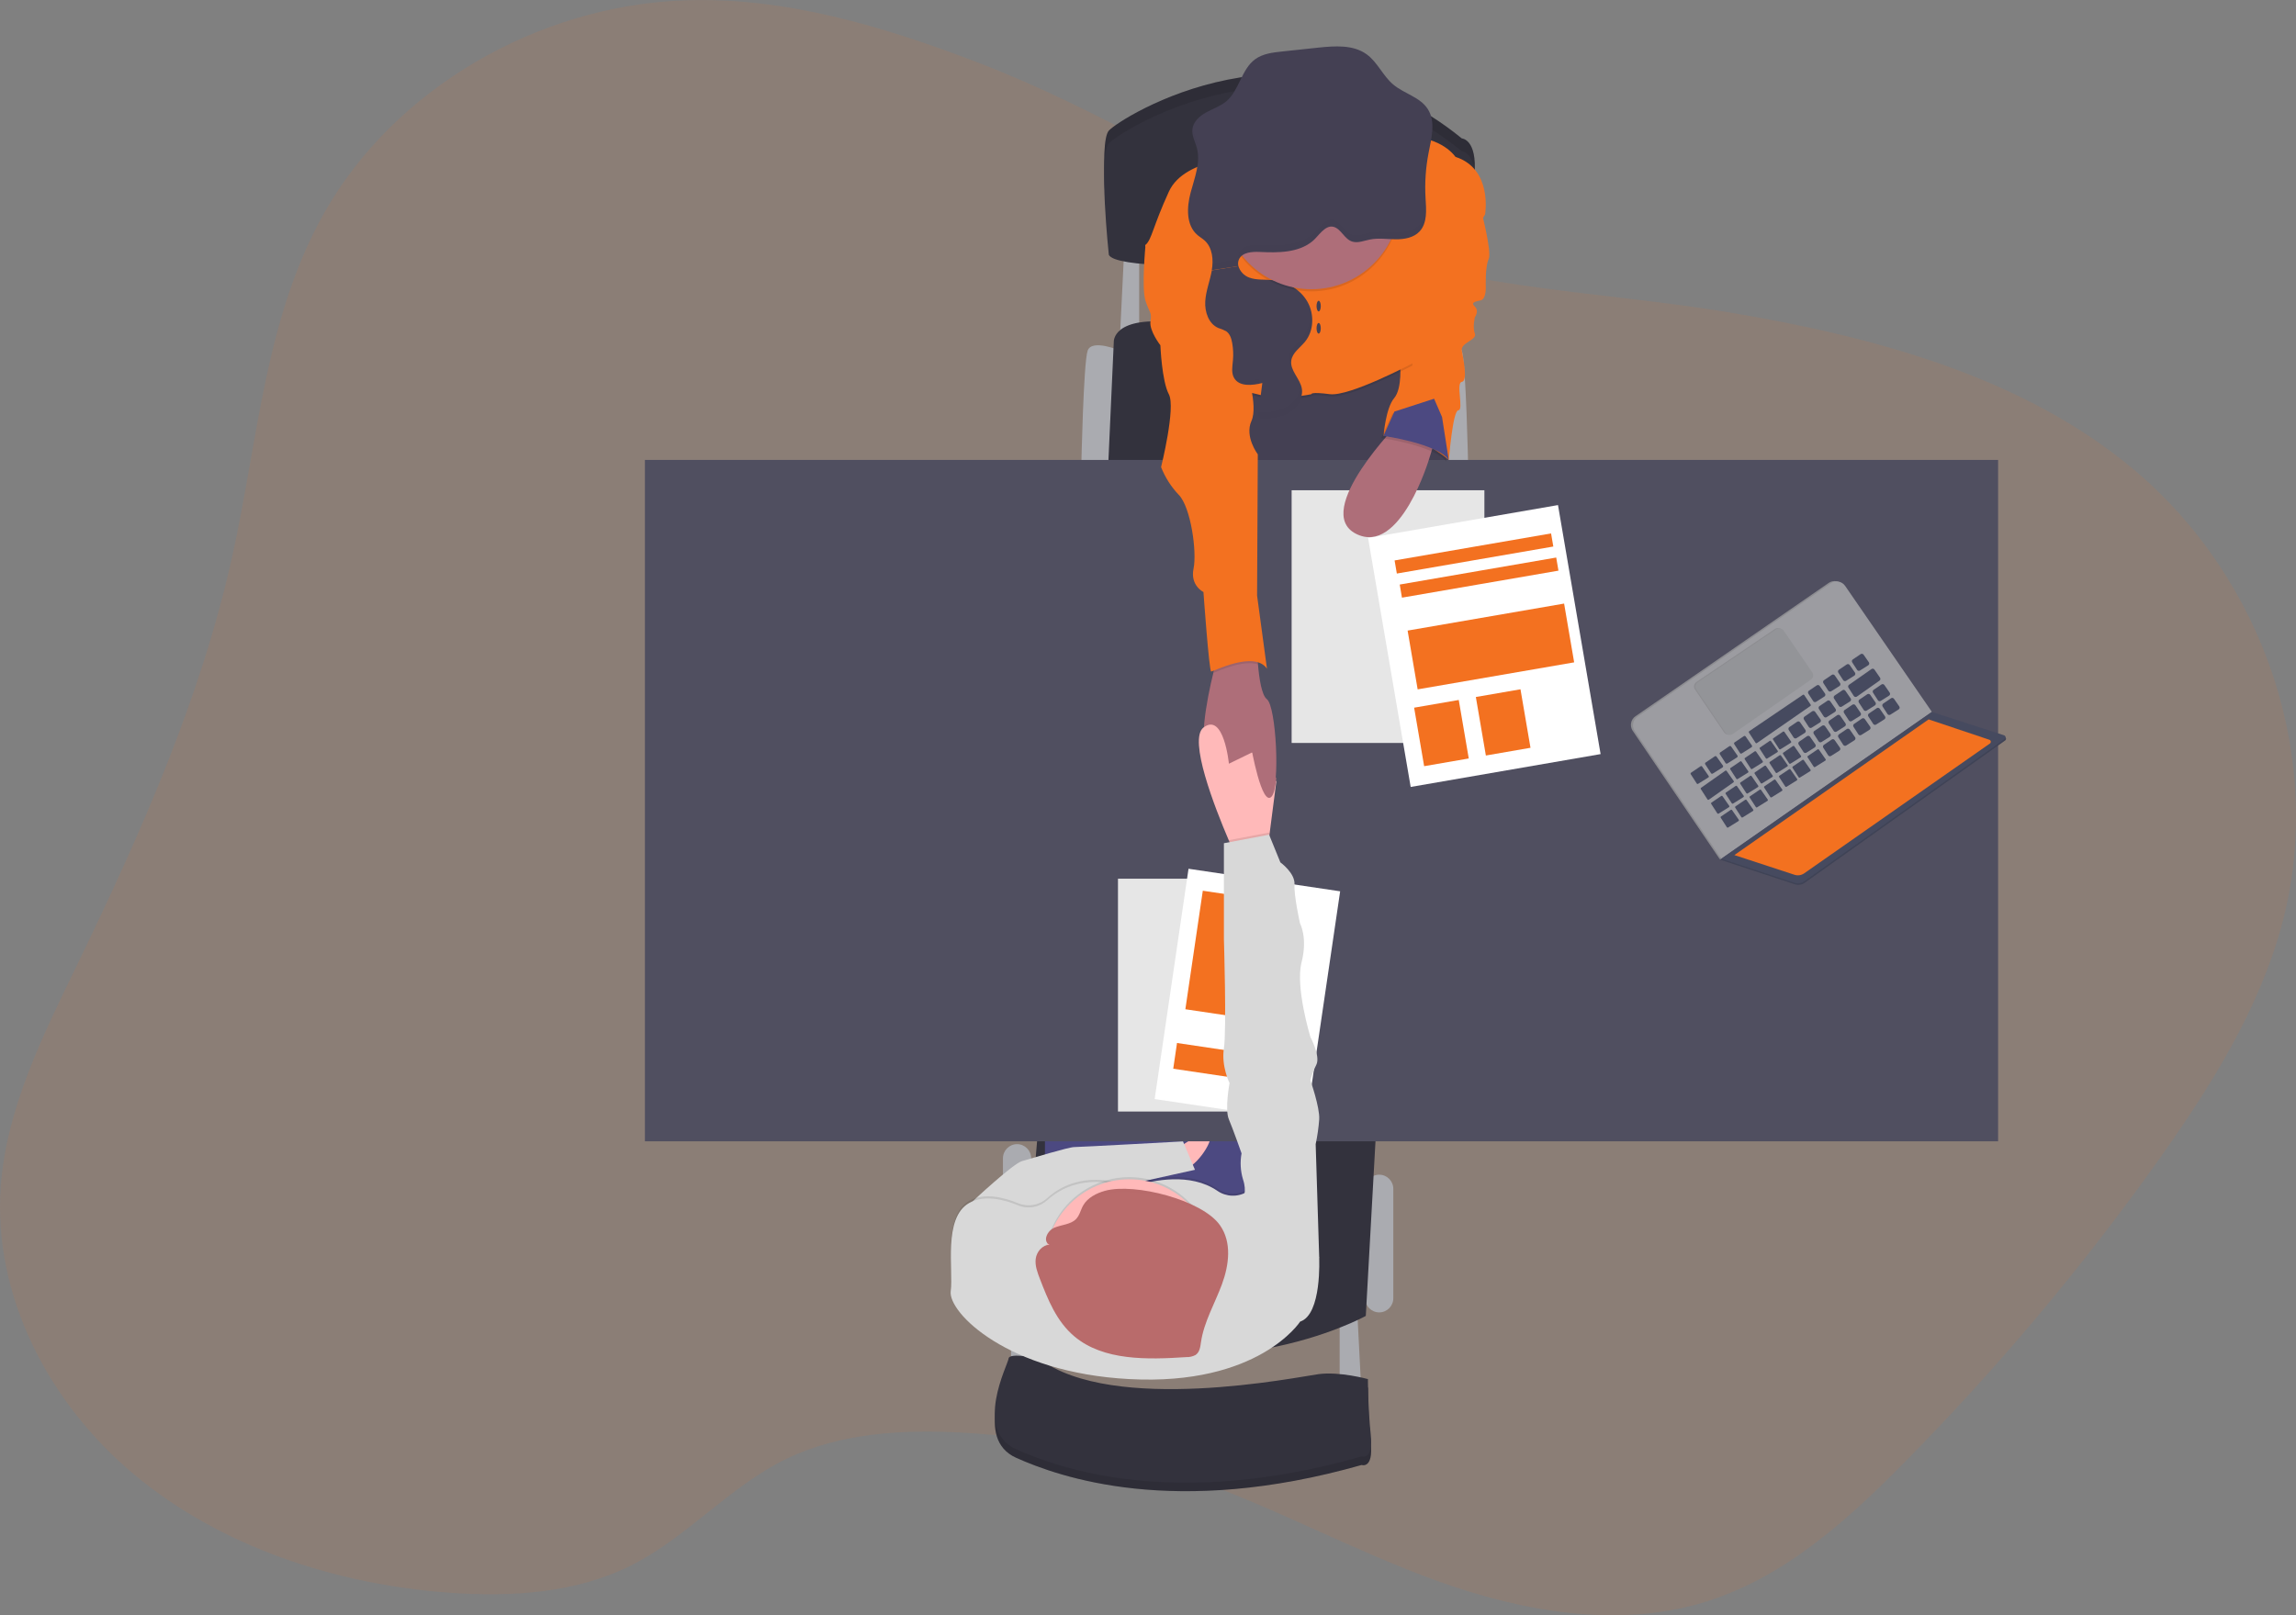 
<svg width="135" height="95" viewBox="0 0 135 95" fill="none" xmlns="http://www.w3.org/2000/svg">
    <rect x="0" y="0" width="135" height="95" fill="#808080" stroke="none"/>
    <g clip-path="url(#clip0)">
    <path opacity="0.1" d="M57.433 3.653C51.945 1.554 46.146 -0.199 40.227 0.021C31.523 0.344 23.167 5.27 19.075 12.502C15.604 18.63 15.175 25.812 13.68 32.612C11.839 40.989 8.308 48.953 4.538 56.739C2.513 60.922 0.376 65.195 0.044 69.78C-0.417 76.146 2.817 82.489 7.888 86.723C12.96 90.957 19.695 93.191 26.456 93.679C30.053 93.938 33.812 93.697 37.008 92.122C40.389 90.455 42.853 87.443 46.247 85.8C49.393 84.277 53.072 84.064 56.604 84.262C61.215 84.52 65.766 85.431 70.124 86.967C75.06 88.71 79.65 91.237 84.569 93.005C89.487 94.773 94.996 95.76 100.029 94.285C104.761 92.898 108.497 89.532 111.865 86.123C117.373 80.559 122.421 74.553 126.96 68.166C129.999 63.881 132.828 59.362 134.172 54.368C136.742 44.822 133.206 34.051 125.362 27.532C118.863 22.13 110.142 19.786 101.605 18.363C93.82 17.066 84.818 16.986 77.652 13.604C70.818 10.376 64.599 6.396 57.433 3.653Z" fill="#F37120"/>
    <path d="M78.769 77.521V82.071H80.056L79.807 77.186L78.769 77.521Z" fill="#AAABB0"/>
    <path d="M59.448 76.603V81.153H60.735L60.486 76.269L59.448 76.603Z" fill="#AAABB0"/>
    <path d="M81.924 69.924C81.924 69.463 81.552 69.089 81.094 69.089C80.636 69.089 80.264 69.463 80.264 69.924V76.353C80.264 76.814 80.636 77.188 81.094 77.188C81.552 77.188 81.924 76.814 81.924 76.353V69.924Z" fill="#AAABB0"/>
    <path d="M60.631 68.128C60.631 67.667 60.259 67.293 59.801 67.293C59.342 67.293 58.971 67.667 58.971 68.128V76.351C58.971 76.813 59.342 77.187 59.801 77.187C60.259 77.187 60.631 76.813 60.631 76.351V68.128Z" fill="#AAABB0"/>
    <path d="M84.042 20.622C84.042 20.622 85.702 19.912 85.951 20.622C86.2 21.332 86.325 27.469 86.325 27.469H84.747L84.042 20.622Z" fill="#AAABB0"/>
    <path d="M65.862 20.622C65.862 20.622 64.201 19.912 63.952 20.622C63.703 21.332 63.578 27.469 63.578 27.469H65.156L65.862 20.622Z" fill="#AAABB0"/>
    <path d="M66.109 14.528L65.86 19.621H66.981V14.402L66.109 14.528Z" fill="#AAABB0"/>
    <path d="M65.156 27.468L65.488 20.121C65.488 20.121 65.364 18.493 69.306 18.994C73.248 19.495 84.789 20.497 84.789 20.497V27.468H65.156Z" fill="#33323D"/>
    <path d="M80.929 66.167L80.306 77.395C80.306 77.395 71.174 82.489 60.091 77.646L61.087 65.832L80.929 66.167Z" fill="#33323D"/>
    <path d="M72.253 21.957L72.46 29.221H85.328L84.581 19.621L72.253 21.957Z" fill="#444053"/>
    <path d="M73.561 61.366H61.44V76.811H73.561V61.366Z" fill="#4C4981"/>
    <path d="M69.099 67.669C69.099 67.669 70.843 66.291 71.133 66.709C71.423 67.126 70.097 68.921 69.556 68.712C69.016 68.503 69.099 67.669 69.099 67.669Z" fill="#FFB9B9"/>
    <path d="M117.484 27.051H37.919V67.126H117.484V27.051Z" fill="#504F60"/>
    <path d="M65.197 14.236C65.197 14.236 64.575 8.392 65.197 7.683C65.82 6.974 76.279 0.251 85.951 8.141C85.951 8.141 86.864 8.184 86.698 10.27C86.601 11.591 86.607 12.917 86.718 14.236C86.718 14.236 65.903 15.739 65.197 14.236Z" fill="#33323D"/>
    <path opacity="0.1" d="M65.197 14.236C65.197 14.236 64.575 8.392 65.197 7.683C65.82 6.974 76.279 0.251 85.951 8.141C85.951 8.141 86.864 8.184 86.698 10.27C86.601 11.591 86.607 12.917 86.718 14.236C86.718 14.236 65.903 15.739 65.197 14.236Z" fill="black"/>
    <path d="M65.197 14.988C65.197 14.988 64.575 9.143 65.197 8.434C65.82 7.725 76.279 1.003 85.951 8.893C85.951 8.893 86.864 8.935 86.698 11.022C86.601 12.342 86.607 13.668 86.718 14.988C86.718 14.988 65.903 16.491 65.197 14.988Z" fill="#33323D"/>
    <path d="M87.073 12.316C87.073 12.316 87.736 14.821 87.53 15.238C87.323 15.655 87.36 16.824 87.36 16.824C87.36 16.824 87.405 17.576 87.073 17.659C86.74 17.741 86.45 17.784 86.719 18.034C86.988 18.285 86.719 18.66 86.719 18.66C86.719 18.66 86.573 19.245 86.719 19.621C86.865 19.997 85.867 20.153 85.952 20.623C86.037 21.092 86.316 22.417 85.952 22.46C85.588 22.503 86.076 24.129 85.749 24.129C85.421 24.129 85.189 27.051 85.189 27.051C85.189 27.051 82.885 25.09 81.35 25.632C81.35 25.632 81.474 24.004 81.972 23.419C82.47 22.834 82.32 21.333 82.32 21.333L84.79 13.86L87.073 12.316Z" fill="#F37120"/>
    <path d="M74.745 46.854C74.206 47.454 73.624 44.25 73.624 44.25C73.624 44.25 72.089 46.379 71.093 44.96C70.403 43.977 70.947 41.192 71.342 39.575C71.519 38.856 71.668 38.368 71.668 38.368L73.909 37.992C73.909 37.992 73.917 38.483 73.967 39.079C74.034 39.885 74.18 40.884 74.49 41.123C75.036 41.538 75.285 46.249 74.745 46.854Z" fill="#AE6E79"/>
    <path opacity="0.1" d="M73.583 9.351C73.583 9.351 69.68 9.31 68.727 11.396C67.773 13.483 67.73 14.194 67.357 14.527C66.983 14.86 71.424 16.615 71.424 16.615L71.632 23.795C71.632 23.795 72.503 22.907 73.914 23.309C75.325 23.711 77.111 23.309 77.111 23.309C77.111 23.309 77.027 23.157 78.19 23.309C79.353 23.46 83.046 21.499 83.046 21.499C83.046 21.499 83.108 18.358 83.025 17.689C82.943 17.021 85.66 12.106 85.66 12.106C85.66 12.106 87.777 10.061 85.578 9.351C85.578 9.351 84.8 8.171 82.797 8.183C80.795 8.194 73.583 9.351 73.583 9.351Z" fill="black"/>
    <path d="M73.583 9.226C73.583 9.226 69.68 9.184 68.727 11.271C67.773 13.357 67.73 14.069 67.357 14.402C66.983 14.735 71.424 16.489 71.424 16.489L71.632 23.669C71.632 23.669 72.503 22.781 73.914 23.183C75.325 23.585 77.111 23.183 77.111 23.183C77.111 23.183 77.027 23.032 78.19 23.183C79.353 23.335 83.046 21.373 83.046 21.373C83.046 21.373 84.498 18.994 84.416 18.326C84.334 17.659 87.321 12.607 87.321 12.607C87.321 12.607 87.778 9.936 85.578 9.226C85.578 9.226 84.8 8.046 82.797 8.057C80.795 8.068 73.583 9.226 73.583 9.226Z" fill="#F37120"/>
    <path opacity="0.1" d="M73.975 39.076C73.12 38.808 71.778 39.399 71.351 39.577C71.527 38.858 71.677 38.369 71.677 38.369L73.918 37.994C73.918 37.994 73.922 38.485 73.975 39.076Z" fill="black"/>
    <path d="M68.559 14.402H67.356C67.356 14.402 67.107 16.95 67.356 17.701C67.605 18.453 67.73 18.343 67.646 18.9C67.563 19.456 68.228 20.307 68.228 20.307C68.228 20.307 68.31 22.406 68.726 23.188C69.142 23.969 68.269 27.473 68.269 27.473C68.507 28.078 68.859 28.631 69.306 29.101C70.012 29.81 70.386 32.44 70.178 33.442C69.97 34.444 70.76 34.819 70.76 34.819C70.76 34.819 71.092 39.496 71.216 39.496C71.341 39.496 73.748 38.243 74.495 39.328L73.914 35.029L73.956 26.722C73.956 26.722 73.166 25.677 73.582 24.759C73.998 23.841 73.25 21.67 73.25 21.67L72.17 16.828L68.559 14.402Z" fill="#F37120"/>
    <path d="M61.088 80.402C61.088 80.402 59.345 80.026 59.303 80.402C59.262 80.778 57.228 84.618 59.761 85.746C62.293 86.873 69.057 89.293 80.058 86.163C80.058 86.163 80.762 86.413 80.597 84.869C80.431 83.325 80.431 81.613 80.431 81.613C80.431 81.613 78.77 81.153 77.525 81.321C76.279 81.489 65.446 83.701 61.088 80.402Z" fill="#33323D"/>
    <path opacity="0.1" d="M61.088 80.402C61.088 80.402 59.345 80.026 59.303 80.402C59.262 80.778 57.228 84.618 59.761 85.746C62.293 86.873 69.057 89.293 80.058 86.163C80.058 86.163 80.762 86.413 80.597 84.869C80.431 83.325 80.431 81.613 80.431 81.613C80.431 81.613 78.77 81.153 77.525 81.321C76.279 81.489 65.446 83.701 61.088 80.402Z" fill="black"/>
    <path d="M61.088 79.901C61.088 79.901 59.345 79.525 59.303 79.901C59.262 80.277 57.228 84.118 59.761 85.245C62.293 86.372 69.057 88.793 80.058 85.662C80.058 85.662 80.762 85.912 80.597 84.368C80.431 82.824 80.431 81.112 80.431 81.112C80.431 81.112 78.77 80.652 77.525 80.82C76.279 80.988 65.446 83.2 61.088 79.901Z" fill="#33323D"/>
    <path d="M71.253 15.902C71.146 16.514 70.903 17.103 70.866 17.723C70.829 18.343 71.067 19.048 71.636 19.291C71.794 19.338 71.948 19.401 72.095 19.479C72.314 19.628 72.404 19.908 72.45 20.171C72.511 20.511 72.526 20.857 72.494 21.201C72.463 21.546 72.389 21.918 72.558 22.22C72.856 22.755 73.632 22.676 74.222 22.526L74.019 24.107C74.003 24.233 73.993 24.374 74.084 24.459C74.127 24.49 74.175 24.511 74.227 24.522C74.278 24.533 74.331 24.534 74.383 24.524C74.896 24.492 75.424 24.42 75.863 24.149C76.303 23.877 76.63 23.371 76.547 22.861C76.45 22.27 75.842 21.8 75.924 21.207C75.988 20.747 76.435 20.455 76.729 20.102C77.26 19.456 77.289 18.474 76.872 17.743C76.455 17.011 75.649 16.558 74.82 16.475C74.36 16.429 73.882 16.485 73.45 16.325C73.3 16.27 73.164 16.18 73.054 16.063C72.944 15.946 72.862 15.805 72.815 15.651" fill="#444053"/>
    <path d="M56.772 71.594L57.207 70.642C57.207 70.642 59.553 68.445 60.092 68.29C60.631 68.136 62.831 67.465 63.164 67.465C63.496 67.465 69.557 67.131 69.557 67.131L70.261 68.802L62.656 70.481L60.092 72.359L56.772 71.594Z" fill="#D8D8D8"/>
    <path d="M75.046 45.961L74.649 49.036L74.496 50.219L72.711 50.47C72.711 50.47 72.518 50.054 72.246 49.415C71.418 47.477 69.859 43.479 70.763 42.789C71.964 41.87 72.257 44.918 72.257 44.918L73.627 44.249L75.046 45.961Z" fill="#FFB9B9"/>
    <path d="M74.748 51.681H65.736V65.373H74.748V51.681Z" fill="white"/>
    <path opacity="0.1" d="M74.748 51.681H65.736V65.373H74.748V51.681Z" fill="black"/>
    <path d="M78.798 52.422L69.883 51.096L67.892 64.641L76.807 65.966L78.798 52.422Z" fill="white"/>
    <path d="M75.31 53.071L70.722 52.388L69.697 59.359L74.285 60.042L75.31 53.071Z" fill="#F37120"/>
    <path d="M74.765 62.17L69.206 61.343L68.984 62.857L74.543 63.684L74.765 62.17Z" fill="#F37120"/>
    <path opacity="0.1" d="M77.11 17.136C79.987 17.136 82.319 14.79 82.319 11.897C82.319 9.004 79.987 6.659 77.11 6.659C74.233 6.659 71.901 9.004 71.901 11.897C71.901 14.79 74.233 17.136 77.11 17.136Z" fill="black"/>
    <path d="M77.11 17.011C79.987 17.011 82.319 14.665 82.319 11.772C82.319 8.879 79.987 6.534 77.11 6.534C74.233 6.534 71.901 8.879 71.901 11.772C71.901 14.665 74.233 17.011 77.11 17.011Z" fill="#AE6E79"/>
    <path d="M72.815 15.654C72.78 15.519 72.793 15.376 72.851 15.249C73.049 14.835 73.614 14.798 74.07 14.819C75.145 14.87 76.324 14.876 77.165 14.193C77.513 13.913 77.903 13.208 78.41 13.342C78.861 13.461 79.049 14.076 79.518 14.212C79.858 14.311 80.211 14.153 80.557 14.087C81.055 13.988 81.565 14.071 82.071 14.074C82.576 14.078 83.126 13.982 83.471 13.61C83.936 13.109 83.86 12.326 83.819 11.64C83.768 10.753 83.828 9.864 83.997 8.992C84.167 8.126 84.427 7.156 83.951 6.414C83.498 5.706 82.559 5.512 81.918 4.97C81.318 4.469 81 3.666 80.366 3.201C79.568 2.617 78.484 2.7 77.502 2.802L75.373 3.03C74.824 3.089 74.252 3.155 73.8 3.484C72.985 4.078 72.873 5.312 72.101 5.962C71.757 6.25 71.317 6.392 70.925 6.608C70.533 6.823 70.154 7.164 70.109 7.61C70.072 7.985 70.274 8.332 70.372 8.694C70.605 9.558 70.241 10.447 70.009 11.318C69.776 12.188 69.731 13.245 70.407 13.823C70.544 13.94 70.703 14.03 70.837 14.153C71.294 14.573 71.356 15.28 71.25 15.892" fill="#444053"/>
    <path d="M77.534 18.316C77.603 18.316 77.659 18.175 77.659 18.003C77.659 17.83 77.603 17.689 77.534 17.689C77.465 17.689 77.41 17.83 77.41 18.003C77.41 18.175 77.465 18.316 77.534 18.316Z" fill="#444053"/>
    <path d="M77.534 19.621C77.603 19.621 77.659 19.481 77.659 19.308C77.659 19.135 77.603 18.995 77.534 18.995C77.465 18.995 77.41 19.135 77.41 19.308C77.41 19.481 77.465 19.621 77.534 19.621Z" fill="#444053"/>
    <path d="M74.773 46.844C74.906 46.69 74.994 46.294 75.045 45.772L73.561 43.911C73.561 43.911 74.19 47.519 74.773 46.844Z" fill="#AE6E79"/>
    <path opacity="0.1" d="M76.446 77.604C76.446 77.604 74.01 81.391 66.401 80.985C59.232 80.61 55.733 77.062 55.9 75.809C56.067 74.557 55.443 71.509 56.978 70.632C57.868 70.125 59.04 70.425 59.867 70.769C60.153 70.885 60.465 70.918 60.769 70.863C61.072 70.809 61.354 70.669 61.582 70.459C62.337 69.774 63.747 69.003 65.972 69.61C66.259 69.687 66.561 69.681 66.844 69.594C67.77 69.31 69.976 68.816 71.576 69.912C71.829 70.087 72.126 70.187 72.433 70.198C72.74 70.21 73.044 70.134 73.309 69.978L73.332 69.965C74.079 69.505 77.565 73.847 77.565 73.847C77.565 73.847 77.732 77.187 76.446 77.604Z" fill="black"/>
    <path d="M76.446 77.73C76.446 77.73 74.01 81.517 66.401 81.111C59.232 80.735 55.733 77.187 55.9 75.935C56.067 74.683 55.443 71.634 56.978 70.758C57.868 70.25 59.04 70.551 59.867 70.894C60.153 71.011 60.465 71.044 60.769 70.989C61.072 70.934 61.354 70.794 61.582 70.585C62.337 69.9 63.747 69.128 65.972 69.736C66.259 69.812 66.561 69.807 66.844 69.719C67.77 69.435 69.976 68.942 71.576 70.037C71.829 70.213 72.126 70.312 72.433 70.324C72.74 70.336 73.044 70.259 73.309 70.104L73.332 70.09C74.079 69.63 77.565 73.972 77.565 73.972C77.565 73.972 77.732 77.312 76.446 77.73Z" fill="#D8D8D8"/>
    <path opacity="0.1" d="M66.401 79.213C69.141 79.213 71.362 76.979 71.362 74.223C71.362 71.468 69.141 69.234 66.401 69.234C63.661 69.234 61.44 71.468 61.44 74.223C61.44 76.979 63.661 79.213 66.401 79.213Z" fill="black"/>
    <path d="M66.401 79.338C69.141 79.338 71.362 77.104 71.362 74.349C71.362 71.593 69.141 69.359 66.401 69.359C63.661 69.359 61.44 71.593 61.44 74.349C61.44 77.104 63.661 79.338 66.401 79.338Z" fill="#FFB9B9"/>
    <path d="M64.979 70.036C64.459 70.178 63.946 70.448 63.692 70.893C63.539 71.161 63.485 71.483 63.263 71.706C62.95 72.022 62.42 72.029 61.996 72.207C61.571 72.384 61.291 73.01 61.707 73.208C61.274 73.231 60.952 73.633 60.899 74.032C60.845 74.432 60.996 74.83 61.142 75.211C61.617 76.443 62.129 77.729 63.178 78.606C64.886 80.036 67.461 79.97 69.756 79.818C69.944 79.825 70.129 79.781 70.295 79.693C70.544 79.528 70.575 79.211 70.616 78.933C70.79 77.746 71.43 76.667 71.848 75.534C72.266 74.401 72.438 73.069 71.733 72.066C70.696 70.578 66.725 69.56 64.979 70.036Z" fill="#B96B6B"/>
    <path opacity="0.1" d="M74.648 49.036L74.495 50.22L72.711 50.47C72.711 50.47 72.518 50.054 72.245 49.416L74.62 48.967L74.648 49.036Z" fill="black"/>
    <path d="M76.528 75.184L77.567 73.973L77.359 67.294C77.461 66.812 77.531 66.324 77.567 65.832C77.608 65.122 77.048 63.537 77.048 63.537C77.135 63.22 77.253 62.912 77.4 62.618C77.649 62.117 77.049 60.99 77.049 60.99C77.049 60.99 76.155 58.068 76.528 56.606C76.902 55.145 76.438 54.311 76.438 54.311C76.438 54.311 76.073 52.683 76.114 52.015C76.155 51.348 75.283 50.72 75.283 50.72L74.62 49.092L71.963 49.593V55.229C71.963 55.229 72.129 60.614 71.963 61.658C71.798 62.703 72.295 63.703 72.295 63.703C72.295 63.703 72.005 65.248 72.254 65.832C72.503 66.417 73.001 67.836 73.001 67.836C72.908 68.343 72.937 68.865 73.084 69.359C73.333 70.091 73.084 70.508 73.084 70.508L76.528 75.184Z" fill="#D8D8D8"/>
    <g opacity="0.1">
    <path opacity="0.1" d="M84 8.581C83.86 9.314 83.797 10.06 83.812 10.806C83.823 10.185 83.888 9.567 84.005 8.958C84.115 8.401 84.254 7.803 84.225 7.248C84.179 7.697 84.104 8.142 84 8.581Z" fill="black"/>
    <path opacity="0.1" d="M70.84 13.751C70.707 13.626 70.547 13.538 70.41 13.419C70.047 13.107 69.894 12.655 69.864 12.166C69.828 12.793 69.955 13.399 70.41 13.795C70.547 13.914 70.707 14.004 70.84 14.126C71.118 14.404 71.28 14.778 71.291 15.172C71.327 14.646 71.221 14.099 70.84 13.751Z" fill="black"/>
    <path opacity="0.1" d="M70.443 9.074C70.465 8.81 70.442 8.543 70.376 8.286C70.304 8.018 70.174 7.757 70.127 7.487C70.127 7.516 70.117 7.546 70.113 7.577C70.077 7.953 70.279 8.3 70.376 8.662C70.412 8.797 70.434 8.935 70.443 9.074Z" fill="black"/>
    <path opacity="0.1" d="M83.474 13.197C83.129 13.573 82.58 13.666 82.075 13.662C81.569 13.658 81.057 13.575 80.561 13.676C80.214 13.746 79.862 13.902 79.522 13.801C79.053 13.664 78.865 13.05 78.415 12.931C77.903 12.795 77.513 13.5 77.17 13.781C76.329 14.457 75.15 14.451 74.076 14.407C73.618 14.386 73.054 14.422 72.858 14.838C72.798 14.964 72.785 15.108 72.822 15.242L71.3 15.483C71.294 15.609 71.28 15.734 71.259 15.859L72.822 15.608C72.785 15.473 72.798 15.33 72.858 15.204C73.054 14.788 73.618 14.752 74.076 14.773C75.15 14.823 76.329 14.829 77.17 14.147C77.519 13.866 77.908 13.161 78.415 13.296C78.865 13.414 79.053 14.03 79.522 14.167C79.862 14.264 80.214 14.108 80.561 14.041C81.059 13.941 81.569 14.024 82.075 14.028C82.58 14.031 83.129 13.935 83.474 13.563C83.819 13.191 83.869 12.636 83.848 12.095C83.833 12.515 83.747 12.903 83.474 13.197Z" fill="black"/>
    </g>
    <g opacity="0.1">
    <path opacity="0.1" d="M71.948 19.215C71.801 19.137 71.647 19.075 71.488 19.027C71.218 18.904 71.003 18.683 70.887 18.409C70.98 18.841 71.217 19.234 71.613 19.403C71.772 19.45 71.925 19.513 72.072 19.591C72.166 19.657 72.242 19.747 72.293 19.85C72.243 19.605 72.152 19.354 71.948 19.215Z" fill="black"/>
    <path opacity="0.1" d="M74.075 22.261C73.501 22.408 72.751 22.484 72.436 21.995C72.446 22.113 72.48 22.227 72.536 22.331C72.805 22.814 73.462 22.797 74.021 22.678L74.075 22.261Z" fill="black"/>
    <path opacity="0.1" d="M76.401 22.605C76.481 23.114 76.152 23.621 75.716 23.888C75.281 24.155 74.749 24.229 74.236 24.264C74.154 24.274 74.071 24.265 73.994 24.236C73.971 24.289 73.963 24.348 73.973 24.405C73.982 24.462 74.007 24.515 74.046 24.558C74.085 24.601 74.135 24.631 74.191 24.646C74.247 24.66 74.306 24.658 74.36 24.639C74.873 24.607 75.401 24.535 75.841 24.264C76.281 23.992 76.609 23.486 76.525 22.976C76.501 22.848 76.459 22.723 76.401 22.605Z" fill="black"/>
    <path opacity="0.1" d="M76.953 18.071C77.029 18.376 77.035 18.694 76.97 19.001C76.905 19.308 76.772 19.596 76.579 19.843C76.285 20.201 75.838 20.488 75.775 20.948C75.754 21.159 75.797 21.372 75.899 21.558C75.888 21.48 75.888 21.401 75.899 21.324C75.963 20.864 76.41 20.572 76.704 20.219C77.187 19.632 77.254 18.766 76.953 18.071Z" fill="black"/>
    </g>
    <g opacity="0.1">
    <path opacity="0.1" d="M61.996 72.398C62.419 72.221 62.949 72.215 63.264 71.897C63.485 71.674 63.539 71.352 63.692 71.085C63.941 70.64 64.458 70.37 64.978 70.229C66.722 69.753 70.697 70.77 71.733 72.244C72.036 72.69 72.202 73.216 72.208 73.757C72.248 73.133 72.081 72.513 71.734 71.995C70.698 70.521 66.727 69.504 64.98 69.98C64.459 70.121 63.946 70.391 63.693 70.836C63.54 71.103 63.487 71.425 63.265 71.648C62.95 71.965 62.421 71.971 61.997 72.149C61.675 72.283 61.436 72.678 61.523 72.944C61.558 72.824 61.618 72.713 61.7 72.619C61.782 72.524 61.883 72.449 61.996 72.398Z" fill="black"/>
    <path opacity="0.1" d="M60.901 74.217C60.953 73.816 61.275 73.415 61.709 73.393C61.664 73.374 61.623 73.345 61.59 73.308C61.557 73.27 61.532 73.226 61.519 73.179C61.353 73.24 61.208 73.347 61.098 73.485C60.989 73.624 60.919 73.79 60.896 73.966C60.884 74.068 60.884 74.171 60.896 74.273C60.901 74.254 60.901 74.236 60.901 74.217Z" fill="black"/>
    </g>
    <path d="M87.278 28.834H75.947V43.696H87.278V28.834Z" fill="white"/>
    <path opacity="0.1" d="M87.278 28.834H75.947V43.696H87.278V28.834Z" fill="black"/>
    <path d="M91.607 29.706L80.44 31.638L82.945 46.284L94.112 44.352L91.607 29.706Z" fill="white"/>
    <path d="M85.772 41.168L83.148 41.622L83.737 45.063L86.36 44.609L85.772 41.168Z" fill="#F37120"/>
    <path d="M89.401 40.54L86.777 40.994L87.366 44.435L89.99 43.981L89.401 40.54Z" fill="#F37120"/>
    <path d="M91.966 35.499L82.765 37.088L83.355 40.545L92.557 38.956L91.966 35.499Z" fill="#F37120"/>
    <path d="M91.2 31.373L81.999 32.962L82.131 33.733L91.332 32.144L91.2 31.373Z" fill="#F37120"/>
    <path d="M91.502 32.791L82.301 34.38L82.432 35.151L91.634 33.562L91.502 32.791Z" fill="#F37120"/>
    <path d="M82.319 24.797C82.319 24.797 77.111 30.057 79.726 31.393C82.341 32.729 84.043 26.947 84.043 26.947L84.456 25.632L82.319 24.797Z" fill="#AE6E79"/>
    <path opacity="0.1" d="M81.863 24.332L81.219 25.762C81.219 25.762 84.394 26.211 85.058 27.176L84.665 24.653L84.198 23.576L81.863 24.332Z" fill="black"/>
    <path d="M81.987 24.207L81.344 25.637C81.344 25.637 84.519 26.085 85.183 27.051L84.789 24.527L84.322 23.45L81.987 24.207Z" fill="#4C4981"/>
    <path d="M101.208 50.503L101.14 50.55L101.234 50.593L101.336 50.584L101.349 50.513L101.208 50.503Z" fill="#464A5F"/>
    <path opacity="0.1" d="M101.208 50.503L101.14 50.55L101.234 50.593L101.336 50.584L101.349 50.513L101.208 50.503Z" fill="black"/>
    <path d="M101.209 50.502L101.14 50.547L101.085 50.48L101.119 50.425L101.15 50.415L101.209 50.502Z" fill="#9C9CA1"/>
    <path opacity="0.1" d="M101.209 50.502L101.14 50.547L101.085 50.48L101.119 50.425L101.15 50.415L101.209 50.502Z" fill="black"/>
    <path d="M113.465 41.847L108.367 34.442C108.322 34.376 108.265 34.32 108.198 34.276C108.131 34.232 108.056 34.202 107.978 34.188C107.899 34.173 107.819 34.175 107.741 34.191C107.663 34.208 107.589 34.24 107.523 34.286L96.159 42.13C96.026 42.222 95.935 42.363 95.905 42.523C95.876 42.682 95.91 42.847 96.001 42.981L101.085 50.48L113.465 41.847Z" fill="#9C9CA1"/>
    <path opacity="0.1" d="M113.465 41.847L108.367 34.442C108.322 34.376 108.265 34.32 108.198 34.276C108.131 34.232 108.056 34.202 107.978 34.188C107.899 34.173 107.819 34.175 107.741 34.191C107.663 34.208 107.589 34.24 107.523 34.286L96.159 42.13C96.026 42.222 95.935 42.363 95.905 42.523C95.876 42.682 95.91 42.847 96.001 42.981L101.085 50.48L113.465 41.847Z" fill="black"/>
    <path d="M113.589 41.866L108.491 34.46C108.446 34.394 108.388 34.338 108.321 34.294C108.254 34.25 108.179 34.22 108.101 34.206C108.022 34.191 107.942 34.193 107.864 34.209C107.786 34.226 107.712 34.258 107.646 34.304L96.283 42.154C96.15 42.245 96.059 42.386 96.029 42.546C95.999 42.705 96.033 42.87 96.124 43.004L101.208 50.507L113.589 41.866Z" fill="#9C9CA1"/>
    <path d="M117.85 43.328L113.617 41.961L101.234 50.593L105.535 52.009C105.632 52.04 105.734 52.048 105.834 52.033C105.934 52.018 106.029 51.98 106.112 51.921L117.885 43.56C117.907 43.548 117.925 43.529 117.936 43.506C117.947 43.483 117.951 43.457 117.948 43.432C117.944 43.407 117.932 43.384 117.915 43.365C117.898 43.347 117.875 43.334 117.85 43.328Z" fill="#464A5F"/>
    <path opacity="0.1" d="M117.85 43.328L113.617 41.961L101.234 50.593L105.535 52.009C105.632 52.04 105.734 52.048 105.834 52.033C105.934 52.018 106.029 51.98 106.112 51.921L117.885 43.56C117.907 43.548 117.925 43.529 117.936 43.506C117.947 43.483 117.951 43.457 117.948 43.432C117.944 43.407 117.932 43.384 117.915 43.365C117.898 43.347 117.875 43.334 117.85 43.328Z" fill="black"/>
    <path d="M117.826 43.243L113.592 41.874L101.209 50.507L105.51 51.92C105.607 51.952 105.709 51.961 105.809 51.946C105.909 51.931 106.004 51.892 106.087 51.833L117.86 43.472C117.882 43.46 117.899 43.441 117.909 43.418C117.92 43.396 117.923 43.371 117.92 43.346C117.916 43.322 117.905 43.299 117.888 43.28C117.871 43.262 117.85 43.249 117.826 43.243Z" fill="#464A5F"/>
    <g opacity="0.1">
    <path opacity="0.1" d="M111.591 41.533L111.278 41.083C111.26 41.056 111.231 41.039 111.2 41.033C111.168 41.027 111.136 41.034 111.109 41.051L110.645 41.363C110.618 41.382 110.6 41.41 110.594 41.441C110.588 41.472 110.594 41.505 110.611 41.532L110.899 41.977C110.917 42.004 110.944 42.022 110.975 42.029C111.007 42.036 111.039 42.03 111.067 42.013L111.556 41.704C111.583 41.685 111.601 41.657 111.608 41.626C111.614 41.594 111.608 41.561 111.591 41.533Z" fill="black"/>
    <path opacity="0.1" d="M110.757 42.114L110.443 41.665C110.424 41.639 110.396 41.621 110.365 41.615C110.333 41.609 110.3 41.616 110.274 41.633L109.81 41.948C109.784 41.966 109.766 41.994 109.759 42.025C109.753 42.057 109.759 42.09 109.776 42.117L110.063 42.561C110.081 42.588 110.108 42.607 110.14 42.614C110.171 42.621 110.204 42.616 110.231 42.599L110.722 42.29C110.736 42.281 110.748 42.269 110.757 42.255C110.766 42.241 110.773 42.226 110.776 42.209C110.779 42.193 110.779 42.176 110.776 42.16C110.773 42.144 110.766 42.128 110.757 42.114Z" fill="black"/>
    <path opacity="0.1" d="M109.88 42.725L109.566 42.275C109.547 42.249 109.519 42.231 109.488 42.225C109.456 42.219 109.423 42.226 109.397 42.244L108.932 42.558C108.906 42.577 108.888 42.605 108.881 42.636C108.875 42.668 108.881 42.701 108.899 42.728L109.186 43.173C109.204 43.2 109.232 43.218 109.263 43.225C109.294 43.232 109.327 43.226 109.354 43.209L109.844 42.9C109.858 42.891 109.87 42.879 109.879 42.865C109.889 42.852 109.895 42.836 109.898 42.82C109.902 42.804 109.902 42.787 109.899 42.77C109.896 42.754 109.889 42.739 109.88 42.725Z" fill="black"/>
    <path opacity="0.1" d="M108.991 43.343L108.678 42.892C108.659 42.866 108.631 42.848 108.6 42.842C108.568 42.837 108.536 42.843 108.509 42.86L108.045 43.176C108.019 43.194 108.001 43.222 107.995 43.254C107.988 43.285 107.994 43.318 108.011 43.345L108.299 43.79C108.317 43.816 108.344 43.835 108.375 43.842C108.406 43.849 108.439 43.843 108.466 43.827L108.956 43.517C108.97 43.508 108.982 43.496 108.991 43.482C109 43.468 109.007 43.453 109.01 43.437C109.013 43.421 109.013 43.404 109.01 43.388C109.007 43.372 109 43.356 108.991 43.343Z" fill="black"/>
    <path opacity="0.1" d="M108.105 43.96L107.791 43.51C107.772 43.484 107.744 43.466 107.713 43.461C107.681 43.455 107.649 43.461 107.622 43.479L107.159 43.793C107.132 43.812 107.114 43.84 107.108 43.871C107.101 43.902 107.107 43.935 107.124 43.962L107.411 44.407C107.429 44.434 107.457 44.453 107.488 44.46C107.519 44.467 107.552 44.461 107.579 44.445L108.07 44.134C108.084 44.125 108.096 44.113 108.105 44.1C108.114 44.086 108.12 44.071 108.124 44.054C108.127 44.038 108.127 44.022 108.124 44.005C108.12 43.989 108.114 43.974 108.105 43.96Z" fill="black"/>
    <path opacity="0.1" d="M107.257 44.634L106.867 44.075C106.863 44.069 106.858 44.064 106.852 44.06C106.846 44.056 106.839 44.053 106.831 44.051C106.824 44.05 106.816 44.05 106.809 44.051C106.802 44.053 106.795 44.056 106.789 44.06L106.219 44.447C106.212 44.451 106.207 44.457 106.203 44.463C106.198 44.469 106.196 44.476 106.194 44.483C106.193 44.491 106.192 44.498 106.194 44.506C106.195 44.513 106.198 44.52 106.202 44.526L106.56 45.078C106.568 45.091 106.581 45.1 106.595 45.103C106.61 45.107 106.626 45.104 106.638 45.096L107.241 44.72C107.248 44.716 107.254 44.711 107.259 44.704C107.264 44.697 107.267 44.689 107.269 44.681C107.27 44.673 107.27 44.664 107.268 44.656C107.266 44.648 107.262 44.64 107.257 44.634Z" fill="black"/>
    <path opacity="0.1" d="M106.37 45.253L105.978 44.694C105.973 44.688 105.968 44.682 105.962 44.678C105.955 44.674 105.948 44.671 105.941 44.67C105.933 44.669 105.926 44.669 105.919 44.67C105.911 44.672 105.904 44.675 105.898 44.679L105.328 45.066C105.315 45.075 105.307 45.088 105.304 45.102C105.301 45.117 105.304 45.132 105.313 45.145L105.67 45.697C105.674 45.704 105.679 45.709 105.685 45.714C105.691 45.718 105.698 45.722 105.705 45.723C105.713 45.725 105.72 45.725 105.728 45.724C105.735 45.722 105.742 45.719 105.749 45.715L106.35 45.339C106.358 45.335 106.364 45.33 106.37 45.324C106.375 45.317 106.379 45.309 106.381 45.301C106.383 45.292 106.383 45.284 106.381 45.275C106.379 45.267 106.375 45.259 106.37 45.253Z" fill="black"/>
    <path opacity="0.1" d="M105.585 45.799L105.196 45.246C105.187 45.234 105.174 45.226 105.159 45.223C105.145 45.221 105.129 45.224 105.117 45.232L104.547 45.618C104.534 45.627 104.526 45.64 104.523 45.655C104.52 45.67 104.523 45.685 104.531 45.698L104.888 46.25C104.896 46.263 104.909 46.272 104.924 46.275C104.938 46.278 104.954 46.276 104.966 46.268L105.569 45.892C105.577 45.888 105.585 45.882 105.59 45.875C105.596 45.868 105.6 45.859 105.601 45.85C105.603 45.841 105.602 45.832 105.599 45.823C105.597 45.814 105.592 45.806 105.585 45.799Z" fill="black"/>
    <path opacity="0.1" d="M104.705 46.41L104.315 45.852C104.306 45.84 104.293 45.832 104.279 45.829C104.264 45.826 104.249 45.83 104.237 45.838L103.666 46.224C103.66 46.228 103.655 46.233 103.65 46.24C103.646 46.246 103.643 46.253 103.642 46.261C103.64 46.268 103.64 46.276 103.642 46.283C103.643 46.291 103.646 46.298 103.65 46.304L104.008 46.856C104.016 46.869 104.029 46.877 104.043 46.881C104.058 46.884 104.073 46.881 104.086 46.874L104.689 46.498C104.696 46.494 104.702 46.488 104.707 46.481C104.712 46.474 104.715 46.466 104.717 46.458C104.718 46.45 104.718 46.441 104.716 46.433C104.714 46.425 104.71 46.417 104.705 46.41Z" fill="black"/>
    <path opacity="0.1" d="M103.854 46.999L103.464 46.441C103.46 46.434 103.455 46.429 103.448 46.425C103.442 46.421 103.435 46.418 103.428 46.416C103.421 46.415 103.413 46.415 103.406 46.417C103.399 46.418 103.392 46.421 103.386 46.425L102.815 46.812C102.809 46.817 102.804 46.822 102.799 46.828C102.795 46.834 102.792 46.841 102.791 46.849C102.789 46.856 102.789 46.864 102.791 46.871C102.792 46.878 102.795 46.885 102.799 46.891L103.156 47.444C103.165 47.456 103.177 47.465 103.192 47.469C103.207 47.472 103.222 47.469 103.235 47.461L103.838 47.086C103.845 47.081 103.851 47.076 103.856 47.069C103.861 47.062 103.864 47.054 103.866 47.046C103.867 47.038 103.867 47.029 103.865 47.021C103.863 47.013 103.859 47.006 103.854 46.999Z" fill="black"/>
    <path opacity="0.1" d="M103.002 47.597L102.616 47.037C102.607 47.025 102.594 47.017 102.58 47.014C102.565 47.012 102.55 47.015 102.538 47.024L101.967 47.409C101.961 47.413 101.955 47.419 101.951 47.425C101.947 47.431 101.944 47.439 101.943 47.446C101.941 47.453 101.941 47.461 101.942 47.469C101.944 47.476 101.947 47.483 101.951 47.489L102.308 48.042C102.317 48.054 102.33 48.063 102.344 48.066C102.359 48.069 102.374 48.067 102.387 48.059L102.99 47.684C102.997 47.679 103.002 47.673 103.007 47.666C103.011 47.659 103.014 47.651 103.016 47.643C103.017 47.635 103.016 47.627 103.014 47.619C103.011 47.611 103.007 47.603 103.002 47.597Z" fill="black"/>
    <path opacity="0.1" d="M102.15 48.191L101.76 47.632C101.756 47.626 101.751 47.62 101.745 47.616C101.739 47.612 101.732 47.609 101.724 47.608C101.717 47.606 101.71 47.607 101.702 47.608C101.695 47.61 101.688 47.613 101.682 47.617L101.112 48.001C101.105 48.005 101.1 48.011 101.096 48.017C101.092 48.023 101.089 48.03 101.087 48.037C101.086 48.045 101.086 48.052 101.087 48.06C101.088 48.067 101.091 48.074 101.095 48.08L101.453 48.633C101.461 48.645 101.474 48.654 101.489 48.657C101.503 48.661 101.519 48.658 101.531 48.65L102.134 48.274C102.141 48.27 102.147 48.265 102.151 48.258C102.156 48.252 102.159 48.244 102.161 48.236C102.162 48.228 102.162 48.22 102.16 48.212C102.158 48.204 102.155 48.197 102.15 48.191Z" fill="black"/>
    <path opacity="0.1" d="M111.03 40.718L110.717 40.267C110.698 40.241 110.67 40.223 110.638 40.217C110.607 40.212 110.574 40.218 110.547 40.236L110.088 40.551C110.062 40.57 110.043 40.598 110.037 40.629C110.03 40.66 110.036 40.693 110.053 40.721L110.341 41.165C110.359 41.192 110.386 41.21 110.417 41.217C110.449 41.224 110.481 41.218 110.509 41.202L110.999 40.892C111.026 40.873 111.045 40.844 111.051 40.812C111.056 40.779 111.049 40.745 111.03 40.718Z" fill="black"/>
    <path opacity="0.1" d="M109.803 38.936L109.489 38.483C109.47 38.457 109.442 38.44 109.411 38.434C109.38 38.428 109.348 38.434 109.321 38.452L108.856 38.766C108.83 38.784 108.812 38.812 108.805 38.843C108.799 38.875 108.805 38.908 108.822 38.935L109.109 39.38C109.127 39.407 109.154 39.425 109.186 39.432C109.217 39.439 109.25 39.434 109.277 39.417L109.768 39.108C109.795 39.09 109.814 39.061 109.82 39.029C109.827 38.997 109.82 38.964 109.803 38.936Z" fill="black"/>
    <path opacity="0.1" d="M110.194 41.299L109.881 40.85C109.862 40.824 109.834 40.806 109.803 40.8C109.772 40.795 109.739 40.801 109.713 40.818L109.248 41.133C109.222 41.151 109.204 41.179 109.198 41.211C109.191 41.242 109.197 41.275 109.214 41.302L109.501 41.746C109.519 41.773 109.546 41.792 109.577 41.799C109.609 41.806 109.642 41.801 109.669 41.784L110.16 41.475C110.173 41.465 110.185 41.454 110.195 41.44C110.204 41.426 110.21 41.411 110.214 41.394C110.217 41.378 110.217 41.361 110.214 41.345C110.21 41.328 110.204 41.313 110.194 41.299Z" fill="black"/>
    <path opacity="0.1" d="M109.317 41.909L109.003 41.46C108.984 41.434 108.956 41.416 108.925 41.41C108.893 41.404 108.861 41.411 108.834 41.428L108.371 41.739C108.344 41.757 108.325 41.785 108.319 41.817C108.312 41.849 108.318 41.882 108.336 41.909L108.623 42.354C108.641 42.38 108.669 42.399 108.7 42.406C108.731 42.413 108.764 42.407 108.791 42.39L109.282 42.081C109.309 42.062 109.328 42.034 109.334 42.002C109.341 41.97 109.335 41.937 109.317 41.909Z" fill="black"/>
    <path opacity="0.1" d="M108.43 42.528L108.117 42.077C108.098 42.051 108.07 42.033 108.039 42.028C108.007 42.022 107.975 42.028 107.948 42.046L107.483 42.365C107.457 42.384 107.439 42.412 107.433 42.443C107.427 42.475 107.433 42.507 107.45 42.534L107.737 42.979C107.755 43.006 107.783 43.024 107.814 43.031C107.846 43.038 107.878 43.032 107.906 43.015L108.395 42.706C108.409 42.697 108.421 42.685 108.431 42.671C108.44 42.657 108.447 42.641 108.45 42.625C108.453 42.608 108.453 42.591 108.45 42.574C108.446 42.558 108.439 42.542 108.43 42.528Z" fill="black"/>
    <path opacity="0.1" d="M108.988 39.546L108.674 39.096C108.655 39.071 108.627 39.053 108.596 39.047C108.565 39.041 108.533 39.048 108.506 39.065L108.041 39.379C108.015 39.398 107.997 39.425 107.99 39.457C107.984 39.488 107.99 39.521 108.007 39.548L108.294 39.993C108.312 40.02 108.339 40.039 108.371 40.046C108.402 40.053 108.435 40.047 108.462 40.031L108.953 39.721C108.967 39.712 108.979 39.7 108.988 39.687C108.997 39.673 109.004 39.657 109.007 39.641C109.01 39.625 109.01 39.608 109.007 39.591C109.004 39.575 108.997 39.56 108.988 39.546Z" fill="black"/>
    <path opacity="0.1" d="M108.11 40.157L107.797 39.707C107.778 39.681 107.75 39.663 107.718 39.657C107.687 39.651 107.654 39.658 107.627 39.675L107.164 39.986C107.138 40.004 107.119 40.032 107.113 40.063C107.106 40.095 107.112 40.128 107.129 40.155L107.417 40.6C107.435 40.626 107.462 40.645 107.494 40.652C107.525 40.658 107.558 40.653 107.585 40.636L108.075 40.327C108.102 40.308 108.12 40.281 108.127 40.249C108.133 40.218 108.127 40.185 108.11 40.157Z" fill="black"/>
    <path opacity="0.1" d="M107.224 40.775L106.91 40.325C106.892 40.299 106.864 40.281 106.833 40.275C106.802 40.269 106.769 40.275 106.742 40.293L106.278 40.612C106.252 40.63 106.234 40.658 106.228 40.69C106.221 40.721 106.227 40.754 106.244 40.781L106.532 41.226C106.55 41.252 106.577 41.271 106.608 41.278C106.64 41.285 106.673 41.28 106.7 41.263L107.189 40.953C107.204 40.944 107.216 40.932 107.225 40.918C107.235 40.904 107.241 40.888 107.245 40.871C107.248 40.855 107.248 40.837 107.244 40.821C107.241 40.804 107.234 40.789 107.224 40.775Z" fill="black"/>
    <path opacity="0.1" d="M107.543 43.146L107.229 42.696C107.21 42.67 107.183 42.652 107.151 42.646C107.12 42.64 107.088 42.647 107.061 42.664L106.6 42.979C106.574 42.998 106.556 43.026 106.55 43.057C106.544 43.089 106.55 43.121 106.567 43.148L106.849 43.593C106.867 43.619 106.894 43.638 106.925 43.645C106.956 43.652 106.989 43.647 107.016 43.63L107.507 43.32C107.52 43.311 107.532 43.299 107.542 43.286C107.551 43.272 107.557 43.257 107.561 43.24C107.564 43.224 107.564 43.208 107.561 43.191C107.558 43.175 107.552 43.16 107.543 43.146Z" fill="black"/>
    <path opacity="0.1" d="M106.657 43.762L106.343 43.313C106.325 43.286 106.297 43.269 106.265 43.263C106.233 43.257 106.201 43.264 106.174 43.281L105.711 43.596C105.685 43.614 105.666 43.642 105.66 43.673C105.653 43.705 105.659 43.737 105.676 43.765L105.964 44.209C105.981 44.236 106.009 44.255 106.04 44.262C106.071 44.269 106.104 44.264 106.132 44.247L106.622 43.938C106.636 43.928 106.648 43.917 106.657 43.903C106.667 43.889 106.673 43.874 106.676 43.857C106.68 43.841 106.68 43.824 106.676 43.808C106.673 43.791 106.667 43.776 106.657 43.762Z" fill="black"/>
    <path opacity="0.1" d="M105.809 44.436L105.42 43.878C105.416 43.871 105.41 43.866 105.404 43.862C105.398 43.858 105.391 43.855 105.384 43.853C105.376 43.852 105.369 43.852 105.361 43.854C105.354 43.855 105.347 43.858 105.341 43.862L104.771 44.249C104.765 44.254 104.759 44.259 104.755 44.265C104.751 44.271 104.748 44.278 104.746 44.285C104.745 44.293 104.745 44.3 104.746 44.308C104.748 44.315 104.751 44.322 104.755 44.328L105.112 44.881C105.116 44.887 105.121 44.893 105.127 44.897C105.133 44.901 105.14 44.904 105.148 44.906C105.155 44.908 105.162 44.908 105.17 44.907C105.177 44.905 105.184 44.902 105.191 44.898L105.793 44.523C105.8 44.518 105.807 44.513 105.812 44.506C105.816 44.499 105.82 44.491 105.821 44.483C105.823 44.475 105.823 44.466 105.82 44.458C105.818 44.45 105.815 44.443 105.809 44.436Z" fill="black"/>
    <path opacity="0.1" d="M105.024 44.984L104.634 44.425C104.625 44.413 104.612 44.404 104.597 44.402C104.583 44.399 104.568 44.402 104.555 44.411L103.986 44.797C103.974 44.805 103.965 44.818 103.962 44.833C103.959 44.848 103.962 44.864 103.97 44.877L104.327 45.429C104.336 45.441 104.349 45.45 104.363 45.453C104.378 45.457 104.393 45.454 104.406 45.447L105.009 45.071C105.016 45.067 105.023 45.061 105.028 45.054C105.033 45.048 105.036 45.04 105.037 45.031C105.039 45.023 105.038 45.014 105.036 45.006C105.034 44.998 105.029 44.991 105.024 44.984Z" fill="black"/>
    <path opacity="0.1" d="M104.144 45.595L103.754 45.036C103.745 45.024 103.732 45.016 103.718 45.014C103.703 45.011 103.688 45.014 103.676 45.023L103.105 45.408C103.099 45.412 103.094 45.418 103.089 45.424C103.085 45.43 103.082 45.437 103.081 45.444C103.079 45.452 103.079 45.459 103.081 45.467C103.082 45.474 103.085 45.481 103.089 45.487L103.447 46.041C103.455 46.053 103.468 46.062 103.482 46.065C103.497 46.069 103.512 46.066 103.525 46.058L104.128 45.683C104.135 45.678 104.141 45.673 104.146 45.666C104.151 45.659 104.154 45.651 104.156 45.642C104.157 45.634 104.157 45.626 104.155 45.617C104.153 45.609 104.149 45.602 104.144 45.595Z" fill="black"/>
    <path opacity="0.1" d="M103.292 46.19L102.903 45.631C102.898 45.625 102.893 45.619 102.887 45.615C102.881 45.611 102.874 45.608 102.866 45.607C102.859 45.606 102.852 45.606 102.844 45.607C102.837 45.609 102.83 45.612 102.824 45.616L102.254 45.998C102.248 46.002 102.242 46.007 102.238 46.013C102.234 46.02 102.231 46.027 102.229 46.034C102.228 46.041 102.228 46.049 102.229 46.056C102.231 46.064 102.233 46.071 102.238 46.077L102.595 46.629C102.603 46.642 102.616 46.651 102.631 46.654C102.645 46.657 102.661 46.655 102.673 46.647L103.276 46.271C103.283 46.267 103.288 46.261 103.293 46.255C103.297 46.248 103.3 46.241 103.301 46.234C103.303 46.226 103.303 46.218 103.301 46.211C103.3 46.203 103.297 46.196 103.292 46.19Z" fill="black"/>
    <path opacity="0.1" d="M108.734 41.062L108.42 40.612C108.401 40.586 108.374 40.569 108.342 40.563C108.311 40.557 108.279 40.563 108.252 40.581L107.788 40.896C107.762 40.915 107.744 40.943 107.737 40.974C107.731 41.005 107.737 41.038 107.754 41.065L108.042 41.51C108.06 41.536 108.087 41.554 108.118 41.561C108.149 41.568 108.181 41.563 108.209 41.546L108.699 41.237C108.713 41.228 108.725 41.216 108.734 41.202C108.743 41.188 108.75 41.173 108.753 41.157C108.756 41.14 108.756 41.123 108.753 41.107C108.75 41.091 108.743 41.075 108.734 41.062Z" fill="black"/>
    <path opacity="0.1" d="M107.846 41.68L107.532 41.229C107.514 41.203 107.486 41.185 107.454 41.179C107.422 41.173 107.39 41.18 107.363 41.198L106.9 41.513C106.874 41.532 106.855 41.559 106.849 41.591C106.842 41.622 106.848 41.655 106.865 41.682L107.153 42.127C107.17 42.154 107.198 42.173 107.229 42.18C107.26 42.187 107.293 42.181 107.321 42.165L107.811 41.854C107.825 41.845 107.837 41.833 107.846 41.82C107.855 41.806 107.862 41.791 107.865 41.774C107.868 41.758 107.868 41.742 107.865 41.725C107.862 41.709 107.855 41.694 107.846 41.68Z" fill="black"/>
    <path opacity="0.1" d="M106.961 42.298L106.647 41.848C106.628 41.822 106.6 41.804 106.569 41.798C106.537 41.793 106.504 41.799 106.478 41.817L106.013 42.131C105.987 42.15 105.969 42.178 105.963 42.209C105.957 42.241 105.963 42.273 105.98 42.3L106.267 42.745C106.285 42.772 106.312 42.791 106.344 42.798C106.375 42.805 106.408 42.799 106.435 42.783L106.925 42.472C106.939 42.463 106.95 42.451 106.96 42.438C106.969 42.424 106.975 42.409 106.979 42.392C106.982 42.376 106.982 42.36 106.979 42.343C106.976 42.327 106.97 42.312 106.961 42.298Z" fill="black"/>
    <path opacity="0.1" d="M106.072 42.914L105.759 42.465C105.74 42.439 105.712 42.422 105.681 42.416C105.65 42.41 105.617 42.416 105.591 42.434L105.126 42.748C105.1 42.766 105.082 42.794 105.076 42.826C105.069 42.857 105.075 42.89 105.092 42.917L105.38 43.367C105.398 43.393 105.425 43.412 105.456 43.419C105.487 43.426 105.52 43.42 105.547 43.404L106.038 43.095C106.052 43.086 106.065 43.074 106.074 43.06C106.084 43.045 106.091 43.029 106.094 43.012C106.097 42.995 106.097 42.978 106.093 42.961C106.09 42.944 106.083 42.928 106.072 42.914Z" fill="black"/>
    <path opacity="0.1" d="M105.231 43.589L104.841 43.031C104.837 43.025 104.832 43.019 104.825 43.015C104.819 43.011 104.812 43.008 104.805 43.007C104.798 43.005 104.79 43.005 104.783 43.007C104.776 43.009 104.769 43.012 104.763 43.016L104.192 43.403C104.18 43.411 104.171 43.424 104.168 43.439C104.165 43.454 104.168 43.469 104.176 43.482L104.533 44.035C104.537 44.042 104.543 44.047 104.549 44.051C104.555 44.056 104.562 44.059 104.569 44.06C104.577 44.062 104.584 44.062 104.591 44.06C104.599 44.059 104.606 44.056 104.612 44.052L105.215 43.676C105.222 43.672 105.228 43.666 105.233 43.659C105.238 43.652 105.241 43.645 105.243 43.636C105.244 43.628 105.244 43.62 105.242 43.612C105.24 43.603 105.236 43.596 105.231 43.589Z" fill="black"/>
    <path opacity="0.1" d="M104.44 44.135L104.051 43.576C104.042 43.563 104.028 43.555 104.013 43.553C103.999 43.55 103.983 43.553 103.971 43.562L103.402 43.947C103.389 43.956 103.381 43.969 103.378 43.984C103.375 43.999 103.377 44.015 103.386 44.028L103.743 44.58C103.751 44.593 103.764 44.602 103.779 44.605C103.793 44.608 103.809 44.605 103.821 44.597L104.424 44.222C104.431 44.218 104.438 44.212 104.442 44.205C104.447 44.198 104.451 44.191 104.452 44.182C104.454 44.174 104.453 44.166 104.451 44.157C104.449 44.149 104.446 44.142 104.44 44.135Z" fill="black"/>
    <path opacity="0.1" d="M103.561 44.745L103.172 44.185C103.163 44.173 103.149 44.164 103.134 44.162C103.12 44.159 103.104 44.163 103.092 44.171L102.522 44.557C102.509 44.566 102.501 44.579 102.498 44.594C102.495 44.609 102.497 44.624 102.505 44.637L102.864 45.189C102.872 45.202 102.885 45.211 102.9 45.214C102.914 45.218 102.93 45.215 102.942 45.207L103.544 44.831C103.551 44.827 103.558 44.822 103.563 44.815C103.568 44.808 103.572 44.8 103.573 44.792C103.575 44.784 103.575 44.775 103.573 44.767C103.571 44.759 103.567 44.751 103.561 44.745Z" fill="black"/>
    <path opacity="0.1" d="M102.71 45.34L102.32 44.782C102.316 44.776 102.31 44.77 102.304 44.766C102.298 44.762 102.291 44.759 102.283 44.758C102.276 44.756 102.268 44.757 102.261 44.758C102.253 44.76 102.246 44.763 102.24 44.767L101.67 45.154C101.658 45.163 101.649 45.176 101.647 45.19C101.644 45.205 101.647 45.22 101.655 45.233L102.012 45.785C102.016 45.792 102.021 45.797 102.027 45.802C102.033 45.806 102.04 45.809 102.048 45.811C102.055 45.813 102.063 45.813 102.07 45.811C102.078 45.81 102.085 45.807 102.091 45.803L102.692 45.427C102.7 45.423 102.706 45.418 102.711 45.411C102.716 45.404 102.72 45.396 102.722 45.388C102.723 45.38 102.723 45.371 102.721 45.363C102.719 45.355 102.715 45.347 102.71 45.34Z" fill="black"/>
    <path opacity="0.1" d="M102.44 46.781L102.05 46.222C102.042 46.21 102.029 46.202 102.014 46.199C101.999 46.197 101.984 46.2 101.972 46.208L101.402 46.594C101.395 46.598 101.39 46.603 101.386 46.609C101.382 46.616 101.379 46.623 101.377 46.63C101.376 46.637 101.376 46.645 101.377 46.652C101.378 46.66 101.381 46.667 101.386 46.673L101.743 47.226C101.751 47.239 101.764 47.248 101.779 47.251C101.793 47.254 101.809 47.252 101.821 47.244L102.424 46.868C102.431 46.864 102.438 46.858 102.442 46.851C102.447 46.844 102.451 46.836 102.452 46.828C102.454 46.82 102.453 46.811 102.451 46.803C102.449 46.795 102.445 46.787 102.44 46.781Z" fill="black"/>
    <path opacity="0.1" d="M101.588 47.375L101.198 46.816C101.194 46.81 101.189 46.805 101.183 46.801C101.177 46.797 101.17 46.794 101.162 46.792C101.155 46.791 101.148 46.791 101.14 46.793C101.133 46.794 101.126 46.797 101.12 46.801L100.55 47.188C100.543 47.193 100.538 47.198 100.534 47.204C100.53 47.21 100.527 47.217 100.525 47.224C100.524 47.232 100.524 47.239 100.525 47.247C100.526 47.254 100.529 47.261 100.533 47.267L100.891 47.82C100.899 47.832 100.912 47.841 100.927 47.845C100.941 47.848 100.957 47.845 100.969 47.837L101.572 47.462C101.579 47.457 101.586 47.452 101.59 47.445C101.595 47.438 101.598 47.43 101.6 47.422C101.602 47.414 101.601 47.405 101.599 47.397C101.597 47.389 101.593 47.382 101.588 47.375Z" fill="black"/>
    <path opacity="0.1" d="M102.926 43.826L102.553 43.3C102.541 43.283 102.524 43.272 102.504 43.269C102.484 43.265 102.464 43.27 102.447 43.281L101.909 43.645C101.901 43.651 101.894 43.658 101.888 43.666C101.882 43.675 101.878 43.684 101.876 43.694C101.875 43.704 101.875 43.714 101.876 43.724C101.878 43.734 101.882 43.743 101.888 43.752L102.224 44.272C102.229 44.28 102.236 44.288 102.244 44.293C102.253 44.299 102.262 44.303 102.271 44.306C102.281 44.308 102.291 44.308 102.301 44.306C102.311 44.305 102.32 44.301 102.329 44.295L102.898 43.936C102.907 43.931 102.915 43.924 102.922 43.916C102.929 43.907 102.933 43.897 102.936 43.887C102.939 43.877 102.939 43.866 102.938 43.855C102.936 43.845 102.932 43.835 102.926 43.826Z" fill="black"/>
    <path opacity="0.1" d="M102.074 44.42L101.707 43.894C101.702 43.886 101.694 43.878 101.686 43.873C101.678 43.867 101.668 43.864 101.658 43.862C101.649 43.86 101.638 43.86 101.629 43.862C101.619 43.864 101.61 43.868 101.601 43.874L101.063 44.245C101.055 44.25 101.048 44.257 101.042 44.265C101.037 44.273 101.033 44.283 101.031 44.293C101.029 44.302 101.029 44.312 101.031 44.322C101.033 44.332 101.037 44.341 101.042 44.35L101.378 44.871C101.389 44.888 101.406 44.899 101.426 44.904C101.445 44.908 101.466 44.905 101.483 44.895L102.052 44.535C102.062 44.529 102.07 44.522 102.076 44.513C102.083 44.504 102.087 44.493 102.089 44.483C102.092 44.472 102.091 44.46 102.089 44.45C102.086 44.439 102.081 44.429 102.074 44.42Z" fill="black"/>
    <path opacity="0.1" d="M101.222 45.012L100.855 44.485C100.843 44.468 100.825 44.457 100.806 44.454C100.786 44.45 100.765 44.455 100.749 44.466L100.211 44.83C100.203 44.836 100.195 44.843 100.19 44.852C100.184 44.86 100.18 44.869 100.178 44.879C100.176 44.889 100.176 44.899 100.178 44.909C100.18 44.919 100.184 44.928 100.19 44.937L100.526 45.457C100.531 45.465 100.538 45.473 100.546 45.478C100.554 45.484 100.563 45.489 100.573 45.491C100.583 45.493 100.593 45.493 100.603 45.491C100.613 45.49 100.622 45.486 100.631 45.48L101.2 45.121C101.208 45.115 101.216 45.108 101.222 45.1C101.228 45.091 101.232 45.082 101.234 45.071C101.236 45.061 101.236 45.051 101.234 45.04C101.232 45.03 101.228 45.021 101.222 45.012Z" fill="black"/>
    <path opacity="0.1" d="M100.382 45.622L99.993 45.062C99.984 45.05 99.971 45.042 99.956 45.039C99.941 45.037 99.926 45.04 99.914 45.048L99.344 45.434C99.331 45.443 99.323 45.456 99.32 45.471C99.317 45.486 99.319 45.502 99.328 45.514L99.685 46.067C99.693 46.079 99.706 46.088 99.721 46.091C99.735 46.094 99.751 46.092 99.763 46.084L100.366 45.709C100.374 45.705 100.38 45.699 100.385 45.692C100.39 45.686 100.394 45.678 100.396 45.669C100.397 45.661 100.397 45.652 100.394 45.644C100.392 45.636 100.388 45.628 100.382 45.622Z" fill="black"/>
    <path opacity="0.1" d="M110.46 39.842L110.123 39.36C110.104 39.334 110.076 39.317 110.044 39.311C110.013 39.305 109.98 39.312 109.954 39.33L108.636 40.258C108.611 40.277 108.593 40.304 108.587 40.336C108.581 40.367 108.587 40.399 108.604 40.426L108.921 40.919C108.931 40.933 108.942 40.945 108.956 40.954C108.97 40.963 108.985 40.969 109.001 40.972C109.017 40.975 109.034 40.975 109.05 40.972C109.066 40.969 109.081 40.962 109.095 40.953L110.432 40.013C110.457 39.993 110.475 39.965 110.48 39.933C110.485 39.901 110.478 39.869 110.46 39.842Z" fill="black"/>
    <path opacity="0.1" d="M101.855 45.915L101.442 45.328C101.437 45.321 101.432 45.316 101.426 45.312C101.419 45.308 101.412 45.305 101.405 45.303C101.397 45.302 101.39 45.303 101.382 45.304C101.375 45.306 101.368 45.309 101.362 45.314L99.94 46.316C99.928 46.324 99.919 46.337 99.916 46.351C99.914 46.366 99.917 46.381 99.925 46.393L100.313 46.998C100.318 47.005 100.323 47.01 100.329 47.015C100.336 47.019 100.343 47.022 100.35 47.024C100.358 47.025 100.366 47.025 100.373 47.023C100.381 47.022 100.388 47.019 100.394 47.014L101.84 45.996C101.853 45.987 101.861 45.974 101.864 45.959C101.867 45.943 101.864 45.928 101.855 45.915Z" fill="black"/>
    <path opacity="0.1" d="M106.379 41.423L105.998 40.862C105.989 40.85 105.976 40.841 105.962 40.838C105.947 40.836 105.932 40.839 105.92 40.847L102.762 42.991C102.749 42.999 102.741 43.012 102.738 43.027C102.734 43.042 102.737 43.057 102.745 43.07L103.135 43.671C103.139 43.678 103.145 43.683 103.151 43.688C103.157 43.692 103.165 43.695 103.172 43.696C103.18 43.698 103.188 43.698 103.195 43.696C103.203 43.695 103.21 43.692 103.216 43.687L106.364 41.503C106.37 41.499 106.376 41.493 106.38 41.487C106.384 41.481 106.387 41.474 106.388 41.466C106.389 41.459 106.389 41.451 106.388 41.444C106.386 41.436 106.383 41.429 106.379 41.423Z" fill="black"/>
    </g>
    <path d="M111.674 41.549L111.36 41.098C111.341 41.072 111.313 41.054 111.282 41.048C111.25 41.043 111.217 41.049 111.191 41.067L110.727 41.383C110.701 41.401 110.683 41.429 110.676 41.46C110.67 41.492 110.676 41.524 110.693 41.552L110.98 41.996C110.998 42.023 111.025 42.042 111.057 42.049C111.088 42.056 111.121 42.05 111.148 42.034L111.639 41.723C111.653 41.714 111.664 41.702 111.674 41.689C111.683 41.675 111.689 41.66 111.692 41.644C111.696 41.627 111.696 41.611 111.692 41.594C111.689 41.578 111.683 41.563 111.674 41.549Z" fill="#464A5F"/>
    <path d="M110.834 42.13L110.521 41.681C110.502 41.655 110.474 41.637 110.443 41.632C110.412 41.626 110.379 41.632 110.353 41.649L109.888 41.964C109.862 41.982 109.844 42.01 109.837 42.041C109.831 42.073 109.836 42.106 109.853 42.133L110.141 42.577C110.159 42.604 110.186 42.623 110.217 42.63C110.249 42.637 110.282 42.632 110.309 42.615L110.8 42.306C110.813 42.297 110.825 42.285 110.835 42.271C110.844 42.257 110.85 42.242 110.854 42.225C110.857 42.209 110.857 42.192 110.854 42.176C110.85 42.16 110.844 42.144 110.834 42.13Z" fill="#464A5F"/>
    <path d="M109.963 42.742L109.649 42.293C109.63 42.267 109.602 42.249 109.571 42.243C109.539 42.237 109.507 42.244 109.48 42.261L109.017 42.577C108.99 42.595 108.972 42.623 108.965 42.654C108.959 42.686 108.965 42.719 108.982 42.746L109.269 43.191C109.287 43.217 109.315 43.236 109.346 43.243C109.377 43.249 109.41 43.244 109.437 43.227L109.928 42.918C109.942 42.908 109.954 42.897 109.963 42.883C109.972 42.869 109.979 42.854 109.982 42.837C109.985 42.821 109.985 42.804 109.982 42.788C109.979 42.772 109.972 42.756 109.963 42.742Z" fill="#464A5F"/>
    <path d="M109.073 43.358L108.76 42.907C108.741 42.882 108.713 42.864 108.682 42.858C108.65 42.852 108.618 42.859 108.591 42.876L108.127 43.192C108.113 43.201 108.102 43.213 108.093 43.227C108.084 43.241 108.077 43.256 108.074 43.272C108.071 43.289 108.072 43.306 108.075 43.322C108.079 43.338 108.085 43.353 108.095 43.367L108.382 43.812C108.4 43.838 108.428 43.857 108.459 43.864C108.49 43.871 108.523 43.866 108.55 43.849L109.04 43.538C109.054 43.529 109.067 43.517 109.076 43.503C109.086 43.489 109.092 43.473 109.096 43.456C109.099 43.439 109.098 43.421 109.095 43.405C109.091 43.388 109.084 43.372 109.073 43.358Z" fill="#464A5F"/>
    <path d="M108.186 43.976L107.872 43.526C107.854 43.501 107.826 43.483 107.794 43.477C107.763 43.471 107.731 43.478 107.704 43.495L107.24 43.809C107.214 43.828 107.196 43.856 107.189 43.887C107.183 43.919 107.189 43.951 107.206 43.978L107.493 44.423C107.51 44.45 107.538 44.469 107.569 44.476C107.6 44.483 107.633 44.477 107.661 44.461L108.151 44.15C108.165 44.141 108.177 44.129 108.186 44.116C108.195 44.102 108.201 44.087 108.205 44.07C108.208 44.054 108.208 44.038 108.205 44.021C108.202 44.005 108.195 43.99 108.186 43.976Z" fill="#464A5F"/>
    <path d="M107.339 44.65L106.949 44.091C106.945 44.085 106.94 44.079 106.934 44.075C106.928 44.071 106.921 44.068 106.913 44.067C106.906 44.066 106.898 44.066 106.891 44.067C106.884 44.069 106.877 44.072 106.871 44.076L106.301 44.463C106.294 44.467 106.289 44.472 106.285 44.478C106.281 44.485 106.278 44.492 106.276 44.499C106.275 44.506 106.275 44.514 106.276 44.521C106.277 44.529 106.28 44.536 106.284 44.542L106.642 45.094C106.65 45.107 106.663 45.116 106.677 45.119C106.692 45.122 106.708 45.12 106.72 45.112L107.323 44.736C107.33 44.732 107.336 44.726 107.341 44.719C107.346 44.712 107.349 44.705 107.351 44.697C107.352 44.688 107.352 44.68 107.35 44.672C107.348 44.664 107.344 44.656 107.339 44.65Z" fill="#464A5F"/>
    <path d="M106.452 45.268L106.062 44.71C106.058 44.703 106.053 44.698 106.046 44.694C106.04 44.69 106.033 44.687 106.025 44.686C106.018 44.684 106.01 44.684 106.003 44.686C105.996 44.687 105.989 44.69 105.982 44.695L105.413 45.082C105.407 45.086 105.402 45.091 105.398 45.097C105.393 45.103 105.39 45.11 105.389 45.118C105.387 45.125 105.387 45.133 105.389 45.14C105.39 45.147 105.393 45.154 105.397 45.16L105.755 45.714C105.759 45.72 105.764 45.726 105.77 45.73C105.776 45.734 105.783 45.737 105.79 45.739C105.798 45.74 105.805 45.74 105.813 45.739C105.82 45.737 105.827 45.735 105.833 45.73L106.436 45.355C106.443 45.35 106.449 45.345 106.454 45.338C106.458 45.331 106.462 45.323 106.463 45.315C106.465 45.307 106.464 45.299 106.463 45.291C106.461 45.282 106.457 45.275 106.452 45.268Z" fill="#464A5F"/>
    <path d="M105.666 45.816L105.276 45.256C105.267 45.244 105.254 45.235 105.24 45.233C105.225 45.23 105.21 45.233 105.198 45.242L104.627 45.623C104.615 45.631 104.606 45.644 104.603 45.659C104.6 45.674 104.603 45.69 104.611 45.703L104.969 46.255C104.977 46.267 104.99 46.276 105.004 46.279C105.019 46.283 105.034 46.28 105.047 46.273L105.65 45.897C105.656 45.893 105.662 45.887 105.666 45.881C105.671 45.874 105.674 45.867 105.675 45.86C105.677 45.852 105.677 45.844 105.675 45.837C105.673 45.829 105.67 45.822 105.666 45.816Z" fill="#464A5F"/>
    <path d="M104.787 46.427L104.397 45.872C104.388 45.86 104.375 45.852 104.361 45.849C104.346 45.846 104.331 45.85 104.319 45.858L103.748 46.244C103.742 46.248 103.737 46.253 103.732 46.26C103.728 46.266 103.725 46.273 103.724 46.281C103.722 46.288 103.722 46.296 103.724 46.303C103.725 46.31 103.728 46.318 103.732 46.324L104.09 46.876C104.098 46.889 104.111 46.897 104.125 46.901C104.14 46.904 104.155 46.901 104.168 46.894L104.771 46.518C104.779 46.514 104.786 46.508 104.791 46.501C104.797 46.494 104.8 46.485 104.802 46.477C104.803 46.468 104.803 46.458 104.8 46.45C104.798 46.441 104.793 46.433 104.787 46.427Z" fill="#464A5F"/>
    <path d="M103.936 47.019L103.546 46.461C103.542 46.454 103.537 46.449 103.53 46.445C103.524 46.441 103.517 46.438 103.51 46.437C103.503 46.435 103.495 46.435 103.488 46.437C103.481 46.438 103.474 46.441 103.468 46.446L102.897 46.833C102.891 46.837 102.886 46.842 102.881 46.848C102.877 46.854 102.874 46.861 102.873 46.869C102.871 46.876 102.871 46.883 102.873 46.891C102.874 46.898 102.877 46.905 102.881 46.911L103.239 47.464C103.242 47.47 103.248 47.476 103.254 47.48C103.26 47.484 103.267 47.487 103.274 47.489C103.281 47.491 103.289 47.491 103.296 47.49C103.304 47.488 103.311 47.485 103.317 47.481L103.92 47.105C103.927 47.101 103.933 47.096 103.938 47.089C103.943 47.082 103.946 47.074 103.948 47.066C103.949 47.058 103.949 47.049 103.947 47.041C103.945 47.033 103.941 47.026 103.936 47.019Z" fill="#464A5F"/>
    <path d="M103.083 47.613L102.694 47.053C102.685 47.041 102.672 47.033 102.657 47.03C102.643 47.028 102.627 47.031 102.615 47.039L102.045 47.425C102.032 47.434 102.024 47.447 102.021 47.462C102.018 47.477 102.021 47.492 102.029 47.505L102.386 48.057C102.394 48.07 102.407 48.079 102.422 48.082C102.436 48.085 102.452 48.083 102.465 48.075L103.067 47.699C103.074 47.695 103.081 47.689 103.086 47.683C103.09 47.676 103.094 47.668 103.095 47.66C103.097 47.652 103.096 47.643 103.094 47.635C103.092 47.627 103.089 47.619 103.083 47.613Z" fill="#464A5F"/>
    <path d="M102.232 48.206L101.842 47.648C101.838 47.641 101.833 47.636 101.827 47.632C101.821 47.628 101.814 47.625 101.806 47.624C101.799 47.622 101.792 47.622 101.784 47.624C101.777 47.625 101.77 47.628 101.764 47.633L101.194 48.02C101.187 48.024 101.182 48.029 101.178 48.035C101.174 48.041 101.171 48.048 101.169 48.056C101.168 48.063 101.168 48.071 101.169 48.078C101.17 48.085 101.173 48.092 101.178 48.098L101.535 48.651C101.539 48.657 101.544 48.663 101.55 48.667C101.556 48.671 101.563 48.675 101.57 48.676C101.578 48.678 101.585 48.678 101.593 48.677C101.6 48.675 101.607 48.672 101.613 48.668L102.216 48.293C102.223 48.288 102.23 48.283 102.234 48.276C102.239 48.269 102.242 48.261 102.244 48.253C102.246 48.245 102.245 48.236 102.243 48.228C102.241 48.22 102.237 48.213 102.232 48.206Z" fill="#464A5F"/>
    <path d="M111.111 40.739L110.797 40.288C110.778 40.262 110.751 40.244 110.719 40.238C110.688 40.233 110.656 40.239 110.629 40.256L110.165 40.572C110.139 40.59 110.12 40.618 110.114 40.65C110.108 40.681 110.114 40.714 110.131 40.741L110.417 41.186C110.435 41.212 110.463 41.231 110.494 41.238C110.525 41.245 110.558 41.24 110.585 41.223L111.076 40.913C111.09 40.904 111.102 40.892 111.111 40.878C111.12 40.864 111.126 40.849 111.13 40.833C111.133 40.817 111.133 40.8 111.13 40.784C111.126 40.768 111.12 40.752 111.111 40.739Z" fill="#464A5F"/>
    <path d="M109.886 38.953L109.572 38.503C109.553 38.477 109.525 38.46 109.494 38.454C109.463 38.448 109.431 38.454 109.404 38.472L108.939 38.786C108.913 38.804 108.895 38.832 108.889 38.864C108.883 38.895 108.889 38.928 108.906 38.955L109.194 39.4C109.211 39.426 109.238 39.445 109.27 39.452C109.301 39.459 109.333 39.454 109.36 39.437L109.851 39.128C109.865 39.119 109.877 39.107 109.886 39.093C109.895 39.08 109.902 39.064 109.905 39.048C109.908 39.031 109.908 39.014 109.905 38.998C109.902 38.982 109.895 38.966 109.886 38.953Z" fill="#464A5F"/>
    <path d="M110.276 41.315L109.963 40.862C109.944 40.837 109.916 40.819 109.885 40.813C109.854 40.807 109.821 40.814 109.795 40.831L109.33 41.145C109.304 41.164 109.286 41.192 109.28 41.223C109.274 41.255 109.279 41.287 109.296 41.315L109.584 41.759C109.602 41.786 109.629 41.804 109.66 41.811C109.691 41.818 109.724 41.813 109.751 41.797L110.242 41.487C110.269 41.469 110.288 41.441 110.294 41.408C110.301 41.376 110.295 41.342 110.276 41.315Z" fill="#464A5F"/>
    <path d="M109.4 41.926L109.091 41.476C109.072 41.45 109.044 41.433 109.013 41.427C108.982 41.421 108.949 41.428 108.923 41.445L108.458 41.759C108.432 41.778 108.413 41.806 108.407 41.837C108.401 41.869 108.407 41.902 108.424 41.929L108.711 42.374C108.729 42.401 108.756 42.419 108.788 42.426C108.819 42.433 108.852 42.427 108.879 42.41L109.37 42.101C109.383 42.092 109.395 42.08 109.403 42.066C109.412 42.052 109.418 42.036 109.421 42.02C109.424 42.003 109.423 41.987 109.42 41.971C109.416 41.954 109.409 41.939 109.4 41.926Z" fill="#464A5F"/>
    <path d="M108.512 42.544L108.198 42.093C108.18 42.067 108.152 42.049 108.12 42.044C108.088 42.038 108.056 42.044 108.029 42.062L107.566 42.378C107.54 42.396 107.521 42.424 107.515 42.455C107.508 42.487 107.514 42.52 107.531 42.547L107.819 42.991C107.836 43.018 107.864 43.037 107.895 43.044C107.926 43.051 107.959 43.046 107.987 43.029L108.477 42.718C108.491 42.709 108.503 42.697 108.512 42.684C108.521 42.67 108.528 42.655 108.531 42.639C108.534 42.622 108.534 42.606 108.531 42.59C108.528 42.573 108.521 42.558 108.512 42.544Z" fill="#464A5F"/>
    <path d="M109.069 39.561L108.756 39.109C108.737 39.083 108.709 39.066 108.678 39.06C108.647 39.054 108.614 39.06 108.588 39.078L108.123 39.392C108.097 39.41 108.079 39.438 108.073 39.47C108.066 39.501 108.072 39.534 108.089 39.561L108.377 40.006C108.395 40.032 108.422 40.051 108.453 40.058C108.484 40.065 108.517 40.06 108.544 40.043L109.035 39.734C109.062 39.715 109.081 39.687 109.087 39.655C109.094 39.622 109.087 39.589 109.069 39.561Z" fill="#464A5F"/>
    <path d="M108.192 40.174L107.879 39.723C107.86 39.697 107.832 39.679 107.801 39.673C107.769 39.668 107.737 39.674 107.71 39.691L107.246 40.007C107.22 40.025 107.201 40.053 107.195 40.084C107.188 40.116 107.194 40.149 107.211 40.176L107.499 40.621C107.517 40.648 107.544 40.666 107.575 40.673C107.607 40.68 107.639 40.675 107.667 40.658L108.158 40.348C108.171 40.339 108.183 40.327 108.192 40.313C108.201 40.3 108.208 40.284 108.211 40.268C108.214 40.252 108.214 40.235 108.211 40.219C108.208 40.203 108.201 40.187 108.192 40.174Z" fill="#464A5F"/>
    <path d="M107.307 40.791L106.993 40.342C106.975 40.315 106.946 40.297 106.915 40.292C106.883 40.286 106.851 40.292 106.824 40.31L106.361 40.624C106.334 40.643 106.316 40.67 106.31 40.702C106.303 40.733 106.309 40.766 106.326 40.794L106.614 41.239C106.631 41.266 106.659 41.285 106.69 41.292C106.721 41.299 106.754 41.294 106.782 41.277L107.271 40.966C107.285 40.957 107.297 40.946 107.306 40.932C107.316 40.918 107.322 40.903 107.326 40.886C107.329 40.87 107.329 40.853 107.326 40.837C107.323 40.821 107.316 40.805 107.307 40.791Z" fill="#464A5F"/>
    <path d="M107.625 43.161L107.311 42.711C107.292 42.685 107.264 42.668 107.233 42.662C107.202 42.656 107.169 42.662 107.143 42.68L106.678 42.992C106.652 43.01 106.634 43.038 106.628 43.069C106.622 43.101 106.628 43.133 106.645 43.161L106.932 43.605C106.95 43.632 106.977 43.65 107.008 43.657C107.039 43.664 107.072 43.659 107.099 43.643L107.59 43.332C107.617 43.314 107.635 43.286 107.642 43.254C107.648 43.221 107.642 43.188 107.625 43.161Z" fill="#464A5F"/>
    <path d="M106.738 43.778L106.424 43.329C106.405 43.303 106.377 43.285 106.346 43.279C106.315 43.274 106.283 43.28 106.256 43.297L105.791 43.618C105.765 43.636 105.747 43.664 105.74 43.696C105.734 43.727 105.74 43.76 105.757 43.787L106.044 44.232C106.062 44.258 106.089 44.277 106.121 44.284C106.152 44.291 106.185 44.286 106.212 44.269L106.703 43.96C106.718 43.951 106.73 43.939 106.74 43.924C106.75 43.91 106.757 43.894 106.76 43.877C106.763 43.86 106.763 43.842 106.759 43.825C106.755 43.808 106.748 43.792 106.738 43.778Z" fill="#464A5F"/>
    <path d="M105.891 44.452L105.501 43.893C105.497 43.887 105.492 43.882 105.485 43.877C105.479 43.873 105.472 43.871 105.465 43.869C105.458 43.868 105.45 43.868 105.443 43.869C105.436 43.871 105.429 43.874 105.423 43.878L104.857 44.265C104.851 44.269 104.846 44.275 104.841 44.281C104.837 44.287 104.834 44.294 104.833 44.301C104.831 44.309 104.831 44.316 104.833 44.324C104.834 44.331 104.837 44.338 104.841 44.344L105.198 44.896C105.202 44.903 105.208 44.908 105.214 44.913C105.22 44.917 105.227 44.92 105.234 44.922C105.241 44.923 105.249 44.923 105.256 44.922C105.264 44.921 105.271 44.918 105.277 44.914L105.88 44.538C105.886 44.533 105.892 44.527 105.896 44.52C105.9 44.513 105.903 44.506 105.904 44.497C105.905 44.489 105.905 44.481 105.902 44.473C105.9 44.465 105.896 44.458 105.891 44.452Z" fill="#464A5F"/>
    <path d="M105.107 44.995L104.717 44.435C104.708 44.423 104.695 44.415 104.68 44.413C104.665 44.41 104.65 44.413 104.637 44.422L104.067 44.807C104.055 44.816 104.046 44.829 104.043 44.844C104.04 44.859 104.043 44.875 104.051 44.888L104.409 45.44C104.418 45.453 104.43 45.462 104.445 45.465C104.46 45.468 104.475 45.465 104.488 45.457L105.089 45.082C105.097 45.078 105.103 45.072 105.108 45.066C105.114 45.059 105.117 45.051 105.119 45.043C105.12 45.034 105.12 45.026 105.118 45.018C105.116 45.009 105.112 45.002 105.107 44.995Z" fill="#464A5F"/>
    <path d="M104.225 45.612L103.836 45.052C103.827 45.04 103.814 45.032 103.799 45.029C103.785 45.027 103.77 45.03 103.757 45.038L103.187 45.424C103.174 45.433 103.166 45.446 103.163 45.461C103.16 45.476 103.163 45.491 103.171 45.504L103.528 46.056C103.537 46.069 103.549 46.078 103.564 46.081C103.579 46.084 103.594 46.082 103.607 46.074L104.209 45.698C104.217 45.694 104.223 45.689 104.229 45.682C104.234 45.675 104.237 45.667 104.239 45.659C104.24 45.651 104.24 45.642 104.238 45.634C104.235 45.626 104.231 45.618 104.225 45.612Z" fill="#464A5F"/>
    <path d="M103.375 46.205L102.989 45.647C102.984 45.64 102.979 45.635 102.973 45.631C102.967 45.627 102.96 45.624 102.952 45.623C102.945 45.621 102.938 45.621 102.93 45.623C102.923 45.624 102.916 45.627 102.91 45.632L102.34 46.019C102.327 46.027 102.319 46.04 102.316 46.055C102.313 46.069 102.315 46.085 102.324 46.097L102.681 46.65C102.689 46.662 102.702 46.671 102.717 46.675C102.731 46.678 102.747 46.675 102.759 46.667L103.362 46.292C103.369 46.287 103.375 46.281 103.38 46.275C103.384 46.267 103.388 46.26 103.389 46.251C103.39 46.243 103.389 46.235 103.387 46.227C103.384 46.219 103.38 46.211 103.375 46.205Z" fill="#464A5F"/>
    <path d="M108.816 41.078L108.503 40.627C108.485 40.601 108.457 40.583 108.425 40.577C108.393 40.571 108.361 40.578 108.334 40.596L107.87 40.911C107.844 40.93 107.826 40.958 107.819 40.989C107.813 41.021 107.819 41.053 107.836 41.08L108.124 41.525C108.142 41.552 108.169 41.57 108.2 41.577C108.232 41.584 108.264 41.578 108.292 41.561L108.781 41.252C108.795 41.243 108.807 41.231 108.816 41.218C108.825 41.204 108.831 41.188 108.835 41.172C108.838 41.156 108.838 41.139 108.835 41.123C108.831 41.107 108.825 41.092 108.816 41.078Z" fill="#464A5F"/>
    <path d="M107.929 41.696L107.615 41.246C107.596 41.22 107.569 41.202 107.537 41.196C107.506 41.19 107.474 41.196 107.447 41.214L106.982 41.529C106.956 41.548 106.938 41.575 106.932 41.607C106.926 41.638 106.932 41.671 106.949 41.698L107.236 42.143C107.254 42.169 107.281 42.188 107.312 42.195C107.343 42.202 107.376 42.197 107.403 42.18L107.894 41.87C107.908 41.861 107.919 41.849 107.929 41.835C107.938 41.822 107.944 41.806 107.947 41.79C107.951 41.774 107.951 41.757 107.947 41.741C107.944 41.725 107.938 41.709 107.929 41.696Z" fill="#464A5F"/>
    <path d="M107.043 42.314L106.726 41.865C106.707 41.839 106.679 41.821 106.647 41.816C106.616 41.81 106.583 41.816 106.556 41.834L106.103 42.147C106.077 42.166 106.058 42.193 106.052 42.225C106.045 42.256 106.051 42.289 106.068 42.316L106.356 42.761C106.374 42.788 106.401 42.806 106.432 42.813C106.464 42.821 106.496 42.815 106.524 42.798L107.014 42.489C107.028 42.48 107.039 42.467 107.048 42.453C107.056 42.439 107.062 42.424 107.065 42.407C107.068 42.391 107.067 42.374 107.063 42.358C107.06 42.342 107.053 42.327 107.043 42.314Z" fill="#464A5F"/>
    <path d="M106.154 42.93L105.841 42.48C105.822 42.455 105.794 42.437 105.763 42.431C105.731 42.425 105.699 42.432 105.672 42.449L105.208 42.764C105.182 42.782 105.164 42.81 105.158 42.841C105.151 42.873 105.157 42.906 105.174 42.933L105.462 43.377C105.48 43.404 105.507 43.422 105.538 43.429C105.569 43.436 105.602 43.431 105.629 43.415L106.12 43.105C106.133 43.096 106.145 43.085 106.155 43.071C106.164 43.057 106.17 43.041 106.174 43.025C106.177 43.009 106.177 42.992 106.173 42.976C106.17 42.959 106.164 42.944 106.154 42.93Z" fill="#464A5F"/>
    <path d="M105.308 43.605L104.918 43.046C104.914 43.04 104.909 43.035 104.902 43.03C104.896 43.026 104.889 43.023 104.882 43.022C104.874 43.021 104.867 43.021 104.859 43.022C104.852 43.024 104.845 43.027 104.839 43.031L104.268 43.418C104.256 43.426 104.247 43.44 104.244 43.454C104.241 43.469 104.244 43.484 104.252 43.497L104.61 44.05C104.614 44.057 104.619 44.062 104.625 44.067C104.632 44.071 104.639 44.074 104.646 44.075C104.654 44.077 104.661 44.077 104.669 44.075C104.676 44.074 104.683 44.071 104.689 44.067L105.291 43.691C105.298 43.687 105.304 43.681 105.309 43.675C105.314 43.668 105.318 43.66 105.32 43.652C105.321 43.644 105.321 43.635 105.319 43.627C105.317 43.619 105.313 43.611 105.308 43.605Z" fill="#464A5F"/>
    <path d="M104.522 44.151L104.132 43.593C104.128 43.587 104.122 43.581 104.116 43.577C104.11 43.573 104.103 43.57 104.096 43.569C104.088 43.568 104.081 43.568 104.074 43.569C104.066 43.571 104.059 43.574 104.053 43.578L103.487 43.964C103.474 43.972 103.466 43.985 103.463 44C103.46 44.015 103.462 44.031 103.471 44.044L103.828 44.596C103.836 44.608 103.849 44.617 103.864 44.62C103.878 44.624 103.894 44.621 103.906 44.614L104.509 44.238C104.516 44.233 104.522 44.227 104.526 44.221C104.531 44.214 104.534 44.206 104.535 44.197C104.536 44.189 104.536 44.181 104.533 44.173C104.531 44.165 104.527 44.158 104.522 44.151Z" fill="#464A5F"/>
    <path d="M103.642 44.765L103.253 44.205C103.244 44.193 103.23 44.185 103.216 44.182C103.201 44.179 103.186 44.183 103.173 44.191L102.604 44.577C102.591 44.586 102.583 44.599 102.58 44.614C102.577 44.629 102.58 44.644 102.588 44.657L102.945 45.209C102.953 45.222 102.966 45.231 102.981 45.234C102.995 45.238 103.011 45.235 103.024 45.227L103.626 44.851C103.633 44.847 103.64 44.841 103.645 44.835C103.649 44.828 103.653 44.82 103.654 44.812C103.656 44.803 103.656 44.795 103.654 44.787C103.651 44.779 103.648 44.771 103.642 44.765Z" fill="#464A5F"/>
    <path d="M102.791 45.356L102.402 44.798C102.397 44.791 102.392 44.786 102.386 44.782C102.379 44.778 102.372 44.775 102.365 44.773C102.357 44.772 102.35 44.772 102.342 44.774C102.335 44.775 102.328 44.778 102.322 44.783L101.753 45.169C101.747 45.174 101.741 45.179 101.737 45.185C101.733 45.191 101.73 45.198 101.728 45.206C101.727 45.213 101.727 45.221 101.728 45.228C101.73 45.235 101.732 45.242 101.737 45.248L102.094 45.802C102.098 45.808 102.103 45.814 102.109 45.818C102.116 45.822 102.123 45.825 102.13 45.827C102.137 45.828 102.145 45.828 102.152 45.827C102.159 45.825 102.166 45.822 102.172 45.818L102.775 45.443C102.782 45.438 102.788 45.432 102.793 45.426C102.798 45.419 102.801 45.411 102.803 45.403C102.804 45.395 102.804 45.386 102.802 45.378C102.8 45.37 102.796 45.363 102.791 45.356Z" fill="#464A5F"/>
    <path d="M102.523 46.798L102.133 46.239C102.124 46.227 102.111 46.218 102.096 46.216C102.081 46.213 102.066 46.216 102.053 46.225L101.483 46.611C101.47 46.619 101.462 46.632 101.459 46.647C101.456 46.662 101.459 46.678 101.467 46.691L101.824 47.243C101.832 47.255 101.845 47.264 101.86 47.267C101.874 47.271 101.89 47.268 101.903 47.261L102.505 46.885C102.513 46.881 102.519 46.876 102.524 46.869C102.529 46.862 102.533 46.854 102.535 46.846C102.536 46.838 102.536 46.829 102.534 46.821C102.532 46.813 102.528 46.805 102.523 46.798Z" fill="#464A5F"/>
    <path d="M101.671 47.39L101.282 46.831C101.277 46.825 101.272 46.82 101.266 46.816C101.259 46.811 101.252 46.809 101.245 46.807C101.238 46.806 101.23 46.806 101.223 46.807C101.215 46.809 101.208 46.812 101.202 46.816L100.632 47.203C100.619 47.212 100.611 47.225 100.608 47.239C100.605 47.254 100.607 47.27 100.616 47.282L100.973 47.834C100.977 47.841 100.982 47.846 100.988 47.851C100.995 47.855 101.002 47.858 101.009 47.86C101.017 47.862 101.024 47.862 101.032 47.86C101.039 47.859 101.046 47.856 101.053 47.852L101.654 47.476C101.662 47.472 101.668 47.467 101.673 47.46C101.678 47.453 101.682 47.446 101.683 47.437C101.685 47.429 101.685 47.42 101.683 47.412C101.681 47.404 101.677 47.396 101.671 47.39Z" fill="#464A5F"/>
    <path d="M103.007 43.843L102.64 43.315C102.628 43.299 102.61 43.288 102.591 43.284C102.571 43.281 102.55 43.285 102.534 43.297L101.992 43.661C101.975 43.672 101.964 43.69 101.96 43.71C101.956 43.73 101.96 43.75 101.971 43.767L102.307 44.288C102.318 44.305 102.336 44.317 102.356 44.322C102.375 44.326 102.396 44.322 102.413 44.311L102.981 43.952C102.99 43.946 102.998 43.939 103.004 43.931C103.011 43.923 103.015 43.913 103.018 43.903C103.02 43.893 103.02 43.882 103.019 43.872C103.017 43.861 103.013 43.851 103.007 43.843Z" fill="#464A5F"/>
    <path d="M102.156 44.434L101.789 43.908C101.784 43.9 101.776 43.892 101.768 43.887C101.76 43.882 101.75 43.878 101.74 43.876C101.731 43.874 101.72 43.874 101.711 43.876C101.701 43.878 101.692 43.882 101.683 43.888L101.145 44.254C101.129 44.265 101.117 44.282 101.113 44.302C101.109 44.322 101.113 44.342 101.124 44.359L101.46 44.88C101.472 44.897 101.489 44.909 101.509 44.913C101.528 44.917 101.549 44.914 101.566 44.904L102.135 44.544C102.144 44.538 102.151 44.531 102.157 44.522C102.163 44.514 102.167 44.504 102.169 44.493C102.171 44.483 102.171 44.473 102.169 44.462C102.166 44.452 102.162 44.443 102.156 44.434Z" fill="#464A5F"/>
    <path d="M101.305 45.029L100.931 44.501C100.92 44.485 100.902 44.474 100.883 44.47C100.863 44.467 100.843 44.471 100.827 44.483L100.288 44.847C100.271 44.858 100.259 44.876 100.255 44.896C100.251 44.916 100.255 44.936 100.266 44.953L100.603 45.474C100.614 45.491 100.631 45.503 100.651 45.507C100.671 45.512 100.691 45.508 100.708 45.497L101.278 45.138C101.287 45.132 101.295 45.126 101.301 45.117C101.308 45.109 101.312 45.099 101.315 45.089C101.318 45.079 101.318 45.068 101.316 45.058C101.315 45.047 101.311 45.037 101.305 45.029Z" fill="#464A5F"/>
    <path d="M100.465 45.638L100.075 45.078C100.066 45.066 100.053 45.058 100.038 45.056C100.023 45.053 100.008 45.056 99.995 45.065L99.425 45.45C99.413 45.459 99.404 45.473 99.401 45.487C99.399 45.502 99.402 45.518 99.41 45.531L99.767 46.083C99.775 46.096 99.788 46.105 99.803 46.108C99.818 46.111 99.833 46.108 99.846 46.1L100.448 45.725C100.456 45.721 100.462 45.715 100.467 45.708C100.472 45.701 100.475 45.694 100.476 45.685C100.478 45.677 100.478 45.669 100.476 45.66C100.474 45.652 100.47 45.645 100.465 45.638Z" fill="#464A5F"/>
    <path d="M110.544 39.862L110.211 39.379C110.192 39.353 110.164 39.335 110.132 39.33C110.101 39.324 110.068 39.331 110.042 39.349L108.717 40.277C108.691 40.295 108.674 40.323 108.668 40.354C108.662 40.385 108.668 40.418 108.685 40.444L109.003 40.938C109.012 40.952 109.024 40.963 109.038 40.972C109.051 40.981 109.067 40.988 109.083 40.991C109.099 40.994 109.115 40.994 109.132 40.991C109.148 40.987 109.163 40.981 109.176 40.972L110.512 40.031C110.538 40.012 110.556 39.984 110.561 39.953C110.567 39.921 110.561 39.889 110.544 39.862Z" fill="#464A5F"/>
    <path d="M101.937 45.932L101.523 45.345C101.519 45.339 101.513 45.333 101.507 45.329C101.501 45.325 101.494 45.322 101.486 45.321C101.479 45.32 101.471 45.32 101.464 45.322C101.456 45.324 101.45 45.327 101.443 45.331L100.021 46.333C100.009 46.342 100.001 46.355 99.998 46.37C99.995 46.384 99.998 46.4 100.007 46.412L100.396 47.016C100.4 47.022 100.406 47.028 100.412 47.032C100.419 47.037 100.426 47.04 100.433 47.041C100.441 47.043 100.449 47.043 100.456 47.041C100.464 47.039 100.471 47.036 100.477 47.032L101.923 46.014C101.935 46.005 101.944 45.991 101.946 45.976C101.949 45.961 101.945 45.945 101.937 45.932Z" fill="#464A5F"/>
    <path d="M106.46 41.439L106.087 40.882C106.078 40.869 106.065 40.861 106.05 40.858C106.035 40.855 106.02 40.858 106.007 40.866L102.85 43.007C102.844 43.011 102.839 43.017 102.835 43.023C102.83 43.029 102.827 43.036 102.826 43.043C102.824 43.051 102.824 43.058 102.826 43.066C102.827 43.073 102.83 43.08 102.834 43.086L103.223 43.687C103.227 43.694 103.232 43.699 103.239 43.704C103.245 43.708 103.252 43.711 103.26 43.713C103.267 43.714 103.275 43.714 103.283 43.713C103.29 43.711 103.297 43.708 103.304 43.703L106.452 41.519C106.463 41.51 106.471 41.496 106.472 41.481C106.474 41.466 106.47 41.451 106.46 41.439Z" fill="#464A5F"/>
    <path opacity="0.1" d="M106.476 39.525L104.797 37.072C104.751 37.004 104.68 36.957 104.599 36.941C104.518 36.926 104.435 36.943 104.366 36.989L99.743 40.111C99.709 40.134 99.68 40.164 99.657 40.199C99.635 40.233 99.619 40.272 99.611 40.312C99.603 40.353 99.604 40.395 99.612 40.435C99.62 40.476 99.636 40.514 99.659 40.548L101.37 43.072C101.393 43.106 101.423 43.135 101.457 43.158C101.492 43.181 101.53 43.197 101.571 43.204C101.611 43.212 101.653 43.211 101.693 43.203C101.733 43.194 101.771 43.178 101.805 43.154L106.396 39.96C106.43 39.936 106.459 39.907 106.481 39.872C106.503 39.838 106.518 39.799 106.526 39.759C106.533 39.719 106.533 39.677 106.524 39.637C106.515 39.597 106.499 39.559 106.476 39.525Z" fill="black"/>
    <path d="M106.554 39.541L104.875 37.087C104.829 37.019 104.757 36.973 104.677 36.957C104.596 36.942 104.513 36.959 104.445 37.005L99.827 40.129C99.793 40.152 99.764 40.182 99.741 40.216C99.718 40.251 99.702 40.289 99.694 40.33C99.686 40.371 99.687 40.413 99.695 40.453C99.703 40.494 99.719 40.532 99.743 40.566L101.449 43.087C101.472 43.122 101.501 43.151 101.535 43.174C101.57 43.197 101.608 43.212 101.649 43.22C101.689 43.227 101.731 43.227 101.771 43.218C101.811 43.21 101.849 43.194 101.883 43.17L106.477 39.975C106.51 39.952 106.539 39.922 106.561 39.888C106.583 39.853 106.598 39.815 106.605 39.774C106.612 39.734 106.611 39.692 106.603 39.652C106.594 39.612 106.577 39.574 106.554 39.541Z" fill="#939498"/>
    <path d="M116.961 43.506L113.4 42.311L101.978 50.291L105.513 51.45C105.608 51.481 105.709 51.489 105.808 51.475C105.908 51.46 106.002 51.422 106.084 51.364L116.994 43.735C117.015 43.722 117.032 43.704 117.043 43.681C117.053 43.659 117.057 43.634 117.054 43.609C117.05 43.585 117.04 43.562 117.023 43.544C117.007 43.525 116.985 43.512 116.961 43.506Z" fill="#F37120"/>
    </g>
    <defs>
    <clipPath id="clip0">
    <rect width="135" height="95" fill="white"/>
    </clipPath>
    </defs>
    </svg>
    